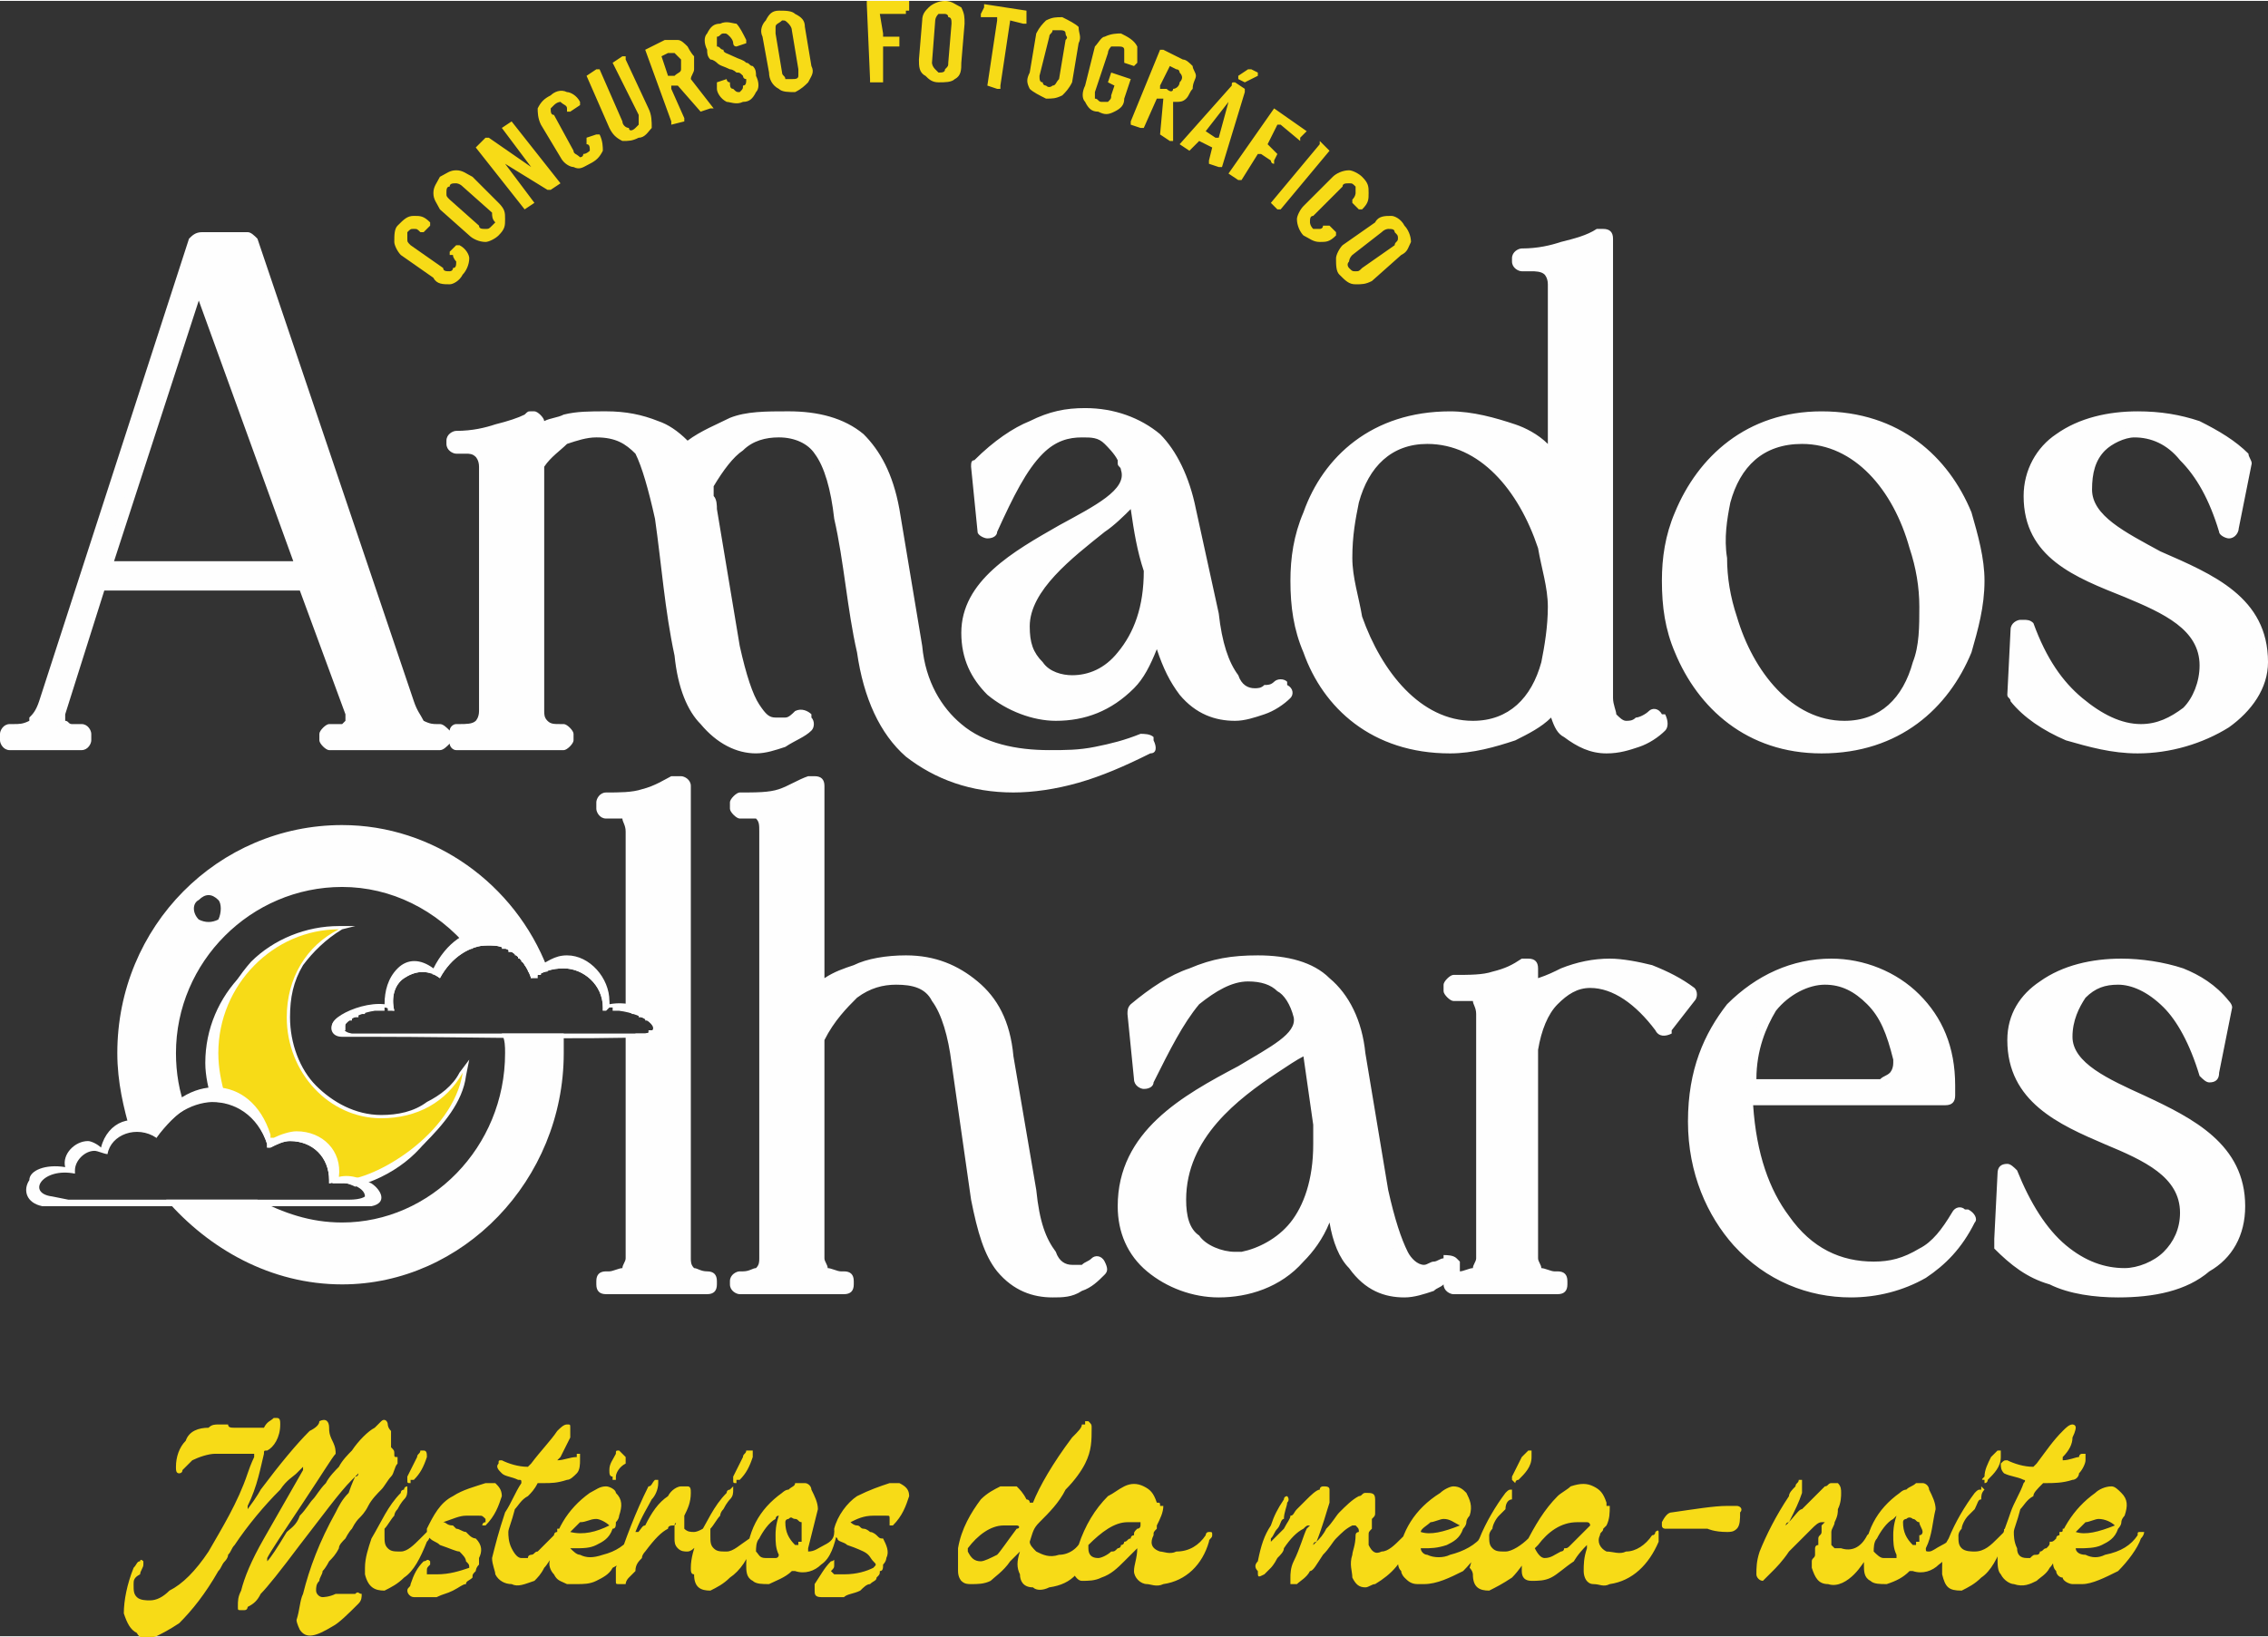 <svg xmlns="http://www.w3.org/2000/svg" xmlns:xlink="http://www.w3.org/1999/xlink" xml:space="preserve" width="313px" height="226px" style="shape-rendering:geometricPrecision; text-rendering:geometricPrecision; image-rendering:optimizeQuality; fill-rule:evenodd; clip-rule:evenodd" viewBox="0 0 6.96 5.02"><rect x="0" y="0" width="6.96" height="5.02" fill="#333333" stroke="none"/> <defs>  <style type="text/css">   <![CDATA[    .fil0 {fill:#FEFEFE}    .fil3 {fill:#F7DB17}    .fil1 {fill:#FEFEFE;fill-rule:nonzero}    .fil2 {fill:#F7DB17;fill-rule:nonzero}   ]]>  </style> </defs> <g id="Camada_x0020_1">    <g id="_2407529830736">   <path class="fil0" d="M1.01 2.87c-0.21,0.01 -0.38,0.18 -0.38,0.39 0,0.04 0.01,0.08 0.02,0.12 0.07,0 0.14,0.04 0.17,0.13 0,0 0,0.01 0,0.01l0.01 0c0.02,-0.01 0.04,-0.02 0.06,-0.02 0.07,0 0.12,0.05 0.12,0.12l0 0.01c0.03,-0.01 0.06,0 0.08,0.01 0.11,-0.03 0.21,-0.1 0.26,-0.21 0,0 0.04,0.03 -0.21,0.03 -0.14,0 -0.3,-0.14 -0.3,-0.31 0,-0.12 0.07,-0.23 0.17,-0.28z"></path>   <path class="fil1" d="M0.14 2.23l0.01 0 0 0 -0.01 0zm0.11 0.07l-0.22 0c-0.02,0 -0.03,-0.02 -0.03,-0.03l0 -0.02c0,-0.01 0.01,-0.03 0.03,-0.03l0.01 0c0.02,0 0.03,0 0.05,-0.01l0 -0.01c0.01,-0.01 0.02,-0.02 0.03,-0.05l0.46 -1.42c0.01,-0.01 0.02,-0.02 0.04,-0.02l0.14 0c0.01,0 0.02,0.01 0.03,0.02l0.48 1.42c0.01,0.03 0.02,0.04 0.03,0.06 0.02,0.01 0.03,0.01 0.04,0.01l0.01 0c0.01,0 0.02,0.01 0.03,0.02 0,-0.01 0.01,-0.02 0.02,-0.02l0.01 0c0.02,0 0.04,0 0.05,-0.01 0,0 0.01,-0.01 0.01,-0.03l0 -0.75c0,-0.02 -0.01,-0.03 -0.01,-0.03 -0.01,-0.01 -0.02,-0.01 -0.03,-0.01l-0.03 0c-0.01,0 -0.03,-0.01 -0.03,-0.03l0 -0.01c0,-0.02 0.02,-0.03 0.03,-0.03 0.05,0 0.09,-0.01 0.12,-0.02 0.04,-0.01 0.07,-0.02 0.09,-0.03 0.01,-0.01 0.01,-0.01 0.02,-0.01l0.01 0c0.01,0 0.03,0.02 0.03,0.03 0.02,-0.01 0.04,-0.01 0.06,-0.02 0.04,-0.01 0.08,-0.01 0.13,-0.01 0.06,0 0.11,0.01 0.16,0.03 0.03,0.01 0.06,0.03 0.09,0.06 0.04,-0.03 0.09,-0.05 0.13,-0.07 0.05,-0.02 0.11,-0.02 0.18,-0.02 0.09,0 0.17,0.02 0.23,0.07 0.05,0.05 0.09,0.12 0.11,0.23l0.07 0.42c0.01,0.11 0.06,0.19 0.12,0.24 0.07,0.06 0.17,0.08 0.27,0.08 0.05,0 0.09,0 0.14,-0.01 0.05,-0.01 0.09,-0.02 0.14,-0.04 0.01,0 0.03,0 0.04,0.01l0 0.01c0.01,0.02 0.01,0.04 -0.01,0.04 -0.08,0.04 -0.15,0.07 -0.22,0.09 -0.07,0.02 -0.14,0.03 -0.2,0.03 -0.13,0 -0.24,-0.04 -0.33,-0.11 -0.08,-0.07 -0.13,-0.18 -0.15,-0.32 -0.03,-0.13 -0.04,-0.28 -0.07,-0.41 -0.01,-0.09 -0.03,-0.16 -0.06,-0.2 -0.02,-0.03 -0.06,-0.05 -0.11,-0.05 -0.04,0 -0.08,0.01 -0.11,0.04 -0.03,0.02 -0.06,0.06 -0.09,0.11 0,0.01 0,0.02 0,0.03 0.01,0.01 0.01,0.03 0.01,0.04l0.07 0.42c0.02,0.09 0.04,0.15 0.06,0.18 0.02,0.03 0.03,0.04 0.05,0.04 0.01,0 0.02,0 0.03,0l0 0c0.01,0 0.02,-0.01 0.03,-0.02 0.02,-0.01 0.04,0 0.05,0.01l0 0.01c0.01,0.01 0.01,0.03 0,0.04 -0.02,0.02 -0.05,0.03 -0.08,0.05l0 0c-0.03,0.01 -0.06,0.02 -0.09,0.02 -0.06,0 -0.12,-0.03 -0.17,-0.09 -0.04,-0.04 -0.07,-0.11 -0.08,-0.21 -0.03,-0.14 -0.04,-0.28 -0.06,-0.42 -0.02,-0.09 -0.04,-0.16 -0.06,-0.2 -0.03,-0.03 -0.06,-0.05 -0.12,-0.05 -0.03,0 -0.06,0.01 -0.09,0.02 -0.02,0.02 -0.05,0.04 -0.07,0.07l0 0.75c0,0.01 0,0.02 0.01,0.03l0 0c0.01,0.01 0.02,0.01 0.04,0.01l0.01 0c0.01,0 0.03,0.02 0.03,0.03l0 0.02c0,0.01 -0.02,0.03 -0.03,0.03l-0.33 0c-0.01,0 -0.02,-0.01 -0.02,-0.02 -0.01,0.01 -0.02,0.02 -0.03,0.02l-0.34 0c-0.01,0 -0.03,-0.02 -0.03,-0.03l0 -0.02c0,-0.01 0.02,-0.03 0.03,-0.03l0.01 0c0.01,0 0.02,0 0.03,0 0,0 0,0 0.01,-0.01l0 0c0,0 0,0 0,-0.01 0,0 0,-0.01 0,-0.01l-0.14 -0.38 -0.6 0 -0.12 0.38c0,0 0,0 0,0.01 0,0 0,0.01 0,0.01 0.01,0 0.01,0.01 0.02,0.01 0.01,0 0.02,0 0.02,0l0.01 0c0.02,0 0.03,0.02 0.03,0.03l0 0.02c0,0.01 -0.01,0.03 -0.03,0.03zm0.72 -0.54c0,0 0,0.01 0.01,0.01l0.14 0.4c0,0.01 0,0.02 0,0.03 0,0.01 0,0.03 -0.01,0.03l0.14 0c-0.02,-0.01 -0.03,-0.03 -0.04,-0.06l-0.48 -1.4 -0.09 0 -0.01 0.03c0.01,0 0.01,0 0.01,0.01l0.33 0.93c0,0.01 0,0.01 0,0.02zm-0.62 -0.04l0.55 0 -0.29 -0.8 -0.26 0.8zm3.53 0.38c0.01,0 0.02,0 0.03,-0.01 0.01,-0.01 0.03,-0.01 0.04,0l0 0.01c0.02,0.01 0.02,0.03 0.01,0.04 -0.02,0.02 -0.05,0.04 -0.08,0.05 -0.03,0.01 -0.06,0.02 -0.09,0.02 -0.06,0 -0.12,-0.02 -0.17,-0.08 -0.03,-0.04 -0.05,-0.08 -0.07,-0.14 -0.02,0.05 -0.04,0.09 -0.07,0.12l0 0c-0.07,0.07 -0.15,0.1 -0.24,0.1 -0.07,0 -0.15,-0.03 -0.21,-0.08 -0.05,-0.05 -0.08,-0.11 -0.08,-0.19 0,-0.16 0.16,-0.25 0.3,-0.33 0.11,-0.06 0.21,-0.11 0.19,-0.17 0,-0.01 -0.01,-0.01 -0.01,-0.02 0,0 0,-0.01 0,-0.01 -0.01,-0.02 -0.03,-0.04 -0.04,-0.05 -0.02,-0.02 -0.04,-0.02 -0.07,-0.02 -0.04,0 -0.08,0.01 -0.12,0.05 -0.05,0.05 -0.09,0.13 -0.14,0.24 0,0.01 -0.01,0.02 -0.03,0.02l0 0c-0.01,0 -0.03,-0.01 -0.03,-0.02l-0.02 -0.2c0,-0.01 0,-0.02 0.01,-0.02 0.06,-0.06 0.12,-0.1 0.17,-0.12 0.06,-0.03 0.11,-0.04 0.17,-0.04 0.09,0 0.17,0.03 0.23,0.08 0.05,0.05 0.09,0.13 0.11,0.23l0.07 0.32c0.01,0.09 0.03,0.15 0.06,0.19 0.01,0.03 0.03,0.04 0.05,0.04 0.01,0 0.02,0 0.03,-0.01zm-0.09 0.05c-0.02,-0.01 -0.03,-0.03 -0.05,-0.05 -0.02,-0.04 -0.05,-0.11 -0.06,-0.21l-0.07 -0.32c-0.02,-0.09 -0.05,-0.15 -0.09,-0.19 -0.02,-0.02 -0.04,-0.03 -0.06,-0.04 0.01,0.02 0.02,0.04 0.03,0.06l0 0c0,0.01 0,0.01 0.01,0.01l0 0.01c0,0.02 0.01,0.04 0,0.05l0.01 0c0,0.01 0.01,0.02 0.01,0.02 0,0.02 0.01,0.03 0.01,0.04l0 0.04 0.04 0.17c0,0 0,0.01 0,0.01l0 0c0,0.03 0,0.05 0,0.07 0.01,0 0.01,0.01 0.02,0.02l0.01 0.06c0.01,0.09 0.03,0.15 0.07,0.19 0.03,0.04 0.07,0.06 0.12,0.06l0 0zm-0.66 -0.77c-0.03,0.01 -0.06,0.04 -0.09,0.06l0.01 0.07c0.03,-0.06 0.05,-0.1 0.08,-0.13zm0.07 0.33c-0.1,0.06 -0.19,0.13 -0.19,0.23 0,0.06 0.03,0.11 0.07,0.15 0.04,0.04 0.1,0.06 0.16,0.06 0.05,0 0.1,-0.01 0.15,-0.04 -0.03,0.01 -0.06,0.02 -0.09,0.02l-0.01 0c-0.05,0 -0.1,-0.02 -0.14,-0.06 -0.03,-0.04 -0.05,-0.09 -0.05,-0.15 0,-0.08 0.04,-0.15 0.1,-0.21zm-0.44 0.28l-0.06 -0.42c-0.02,-0.09 -0.05,-0.16 -0.1,-0.2 -0.02,-0.01 -0.04,-0.03 -0.06,-0.04 0,0.01 0.01,0.02 0.02,0.03 0.03,0.05 0.05,0.12 0.06,0.22 0.02,0.14 0.05,0.28 0.07,0.41 0.02,0.13 0.07,0.22 0.14,0.28 0.07,0.07 0.16,0.1 0.28,0.1 0.03,0 0.06,0 0.09,0 -0.11,-0.01 -0.21,-0.04 -0.29,-0.1 -0.07,-0.07 -0.13,-0.16 -0.14,-0.28l-0.01 0zm-0.56 -0.63c-0.02,0.02 -0.05,0.03 -0.08,0.05 -0.01,0.01 -0.03,0.01 -0.04,0 -0.02,-0.03 -0.05,-0.05 -0.09,-0.07l-0.01 0c0.01,0 0.01,0.01 0.02,0.02 0.03,0.05 0.05,0.12 0.07,0.22 0.02,0.14 0.04,0.28 0.06,0.42 0.01,0.09 0.04,0.15 0.07,0.18 0.03,0.05 0.08,0.07 0.12,0.07l0 0c-0.01,-0.02 -0.03,-0.03 -0.04,-0.05 -0.03,-0.05 -0.05,-0.11 -0.07,-0.21 -0.02,-0.14 -0.05,-0.28 -0.07,-0.42 0,-0.01 0,-0.03 -0.01,-0.04 0,-0.01 0,-0.02 -0.01,-0.03 0,-0.01 0,-0.02 0,-0.03 0.03,-0.04 0.05,-0.08 0.08,-0.11zm-0.57 0.01c-0.01,0 -0.01,0 -0.02,-0.01 0,-0.01 0,-0.01 0,-0.02l0 0c-0.02,0.01 -0.05,0.01 -0.07,0.02 -0.01,0 -0.02,0.01 -0.03,0.01 0.01,0.01 0.02,0.03 0.02,0.06l0 0.75c0,0.02 -0.01,0.04 -0.02,0.05l0.11 0c-0.01,-0.01 -0.01,-0.03 -0.01,-0.05l0 -0.76c0,-0.01 0,-0.02 0,-0.02 0.01,-0.01 0.02,-0.02 0.02,-0.03zm1.76 0.26c-0.1,0.08 -0.23,0.18 -0.23,0.29 0,0.05 0.01,0.08 0.04,0.11 0.02,0.03 0.06,0.04 0.09,0.04l0 0c0.05,0 0.1,-0.02 0.14,-0.07 0.05,-0.06 0.08,-0.14 0.08,-0.25l0 0c-0.02,-0.06 -0.03,-0.12 -0.04,-0.19 -0.02,0.02 -0.05,0.05 -0.08,0.07zm1.63 0.57c0.01,0 0.03,-0.01 0.04,-0.02 0.01,-0.01 0.03,-0.01 0.04,0.01l0.01 0c0.01,0.02 0.01,0.04 0,0.05 -0.02,0.02 -0.05,0.04 -0.08,0.05 -0.03,0.01 -0.06,0.02 -0.1,0.02 -0.05,0 -0.09,-0.02 -0.13,-0.05 -0.02,-0.01 -0.03,-0.03 -0.04,-0.06 -0.03,0.03 -0.07,0.05 -0.11,0.07 -0.06,0.02 -0.13,0.04 -0.2,0.04 -0.24,0 -0.39,-0.14 -0.45,-0.31 -0.03,-0.07 -0.04,-0.14 -0.04,-0.22 0,-0.07 0.01,-0.14 0.04,-0.21 0.06,-0.17 0.21,-0.31 0.45,-0.31 0.07,0 0.14,0.02 0.2,0.04 0.03,0.01 0.07,0.03 0.1,0.06l0 -0.49c0,-0.02 -0.01,-0.03 -0.01,-0.03 -0.01,-0.01 -0.03,-0.01 -0.04,-0.01l-0.03 0c-0.01,0 -0.03,-0.01 -0.03,-0.03l0 -0.01c0,-0.02 0.02,-0.03 0.03,-0.03 0.05,0 0.09,-0.01 0.12,-0.02 0.04,-0.01 0.08,-0.02 0.11,-0.04 0,0 0.01,0 0.01,0l0.01 0c0.02,0 0.03,0.01 0.03,0.03l0 1.41c0,0.02 0.01,0.04 0.01,0.05 0.01,0.01 0.02,0.02 0.03,0.02 0.01,0 0.02,0 0.03,-0.01zm-0.09 0.05c-0.01,-0.01 -0.01,-0.01 -0.02,-0.02 -0.01,-0.02 -0.02,-0.05 -0.02,-0.09l0 -1.36c-0.03,0.01 -0.05,0.02 -0.08,0.02l-0.02 0.01c0.01,0.01 0.02,0.03 0.02,0.06l0 0.56c0,0.01 -0.01,0.03 -0.03,0.03 -0.01,0 -0.02,-0.01 -0.03,-0.01 -0.03,-0.04 -0.08,-0.07 -0.13,-0.1 -0.03,-0.01 -0.06,-0.02 -0.09,-0.02 0.11,0.06 0.2,0.19 0.24,0.33 0.02,0.06 0.04,0.13 0.04,0.2 0,0.06 0,0.13 -0.02,0.19 -0.01,0.02 -0.02,0.04 -0.03,0.07 0.01,-0.01 0.03,-0.01 0.04,0 0.01,0 0.01,0.01 0.01,0.02l0 0.01c0,0.03 0.01,0.05 0.03,0.07 0.02,0.01 0.05,0.02 0.09,0.03zm-0.8 -0.79c-0.03,0.04 -0.06,0.09 -0.08,0.13 -0.02,0.06 -0.03,0.13 -0.03,0.19 0,0.07 0.01,0.13 0.03,0.19 0.06,0.14 0.16,0.25 0.33,0.27 -0.12,-0.06 -0.21,-0.19 -0.25,-0.33 -0.03,-0.07 -0.04,-0.14 -0.04,-0.2 0,-0.07 0,-0.13 0.02,-0.19 0.01,-0.02 0.01,-0.04 0.02,-0.06zm0.05 0.43c0.06,0.17 0.18,0.32 0.34,0.32 0.11,0 0.18,-0.07 0.21,-0.18 0.01,-0.05 0.02,-0.11 0.02,-0.17 0,-0.06 -0.02,-0.12 -0.03,-0.18 -0.06,-0.18 -0.18,-0.32 -0.34,-0.32 -0.11,0 -0.18,0.07 -0.21,0.18 -0.01,0.05 -0.02,0.1 -0.02,0.17 0,0.06 0.02,0.12 0.03,0.18zm1.09 -0.43c-0.03,0.04 -0.05,0.09 -0.07,0.13 -0.02,0.06 -0.04,0.13 -0.04,0.19 0,0.07 0.02,0.13 0.04,0.19 0.05,0.14 0.16,0.25 0.32,0.27 -0.12,-0.06 -0.21,-0.19 -0.25,-0.33 -0.02,-0.07 -0.03,-0.14 -0.04,-0.2 0,-0.07 0.01,-0.13 0.02,-0.19 0.01,-0.02 0.02,-0.04 0.02,-0.06zm-0.13 0.11c0.07,-0.17 0.22,-0.31 0.45,-0.31 0.24,0 0.39,0.14 0.46,0.31 0.02,0.07 0.04,0.14 0.04,0.21 0,0.08 -0.02,0.15 -0.04,0.22 -0.07,0.17 -0.22,0.31 -0.46,0.31 -0.23,0 -0.38,-0.14 -0.45,-0.31 -0.03,-0.07 -0.04,-0.14 -0.04,-0.22 0,-0.07 0.01,-0.14 0.04,-0.21zm0.77 0.54c0.03,-0.04 0.06,-0.09 0.08,-0.14 0.02,-0.06 0.03,-0.12 0.03,-0.19 0,-0.06 -0.01,-0.13 -0.03,-0.19 -0.05,-0.13 -0.16,-0.24 -0.32,-0.26 0.12,0.06 0.2,0.19 0.25,0.33 0.02,0.06 0.03,0.13 0.03,0.2 0.01,0.06 0,0.13 -0.02,0.19 0,0.02 -0.01,0.04 -0.02,0.06zm-0.58 -0.22c0.05,0.17 0.17,0.32 0.33,0.32 0.11,0 0.18,-0.07 0.21,-0.18 0.02,-0.05 0.02,-0.11 0.02,-0.17 0,-0.06 -0.01,-0.12 -0.03,-0.18 -0.05,-0.18 -0.17,-0.32 -0.33,-0.32 -0.12,0 -0.19,0.07 -0.22,0.18 -0.01,0.05 -0.02,0.11 -0.01,0.17 0,0.06 0.01,0.12 0.03,0.18zm1.02 -0.39c0,-0.06 0.02,-0.11 0.06,-0.15 -0.03,0.01 -0.05,0.02 -0.06,0.03 -0.05,0.03 -0.08,0.08 -0.08,0.14 0,0.15 0.14,0.2 0.27,0.26 0.14,0.06 0.27,0.11 0.27,0.26 0,0.07 -0.03,0.13 -0.07,0.17l0 0c0.02,-0.01 0.04,-0.02 0.06,-0.03 0.06,-0.04 0.09,-0.09 0.09,-0.15 0,-0.16 -0.15,-0.23 -0.28,-0.29 -0.13,-0.06 -0.26,-0.12 -0.26,-0.24zm0.11 -0.12c-0.03,0.03 -0.04,0.07 -0.04,0.12 0,0.08 0.1,0.13 0.21,0.19 0.16,0.07 0.33,0.14 0.33,0.34 0,0.08 -0.05,0.15 -0.12,0.2 -0.08,0.05 -0.18,0.08 -0.28,0.08 -0.08,0 -0.15,-0.02 -0.22,-0.04 -0.07,-0.03 -0.13,-0.07 -0.17,-0.12 0,-0.01 -0.01,-0.01 -0.01,-0.02l0.01 -0.2c0,-0.02 0.02,-0.03 0.03,-0.03l0.01 0c0.01,0 0.02,0 0.03,0.01 0.04,0.11 0.09,0.18 0.15,0.23 0.06,0.05 0.12,0.08 0.18,0.08 0.05,0 0.09,-0.02 0.13,-0.05 0.03,-0.03 0.05,-0.08 0.05,-0.13 0,-0.11 -0.11,-0.16 -0.23,-0.21 -0.15,-0.06 -0.31,-0.12 -0.31,-0.31 0,-0.08 0.04,-0.15 0.1,-0.19 0.07,-0.05 0.16,-0.07 0.25,-0.07 0.07,0 0.13,0.01 0.19,0.03 0.06,0.03 0.11,0.06 0.15,0.1 0,0.01 0.01,0.02 0.01,0.03l-0.04 0.2c0,0.01 -0.01,0.03 -0.03,0.03l0 0c-0.01,0 -0.03,-0.01 -0.03,-0.02 -0.03,-0.1 -0.07,-0.17 -0.12,-0.22 -0.04,-0.05 -0.09,-0.07 -0.14,-0.07 -0.03,0 -0.07,0.02 -0.09,0.04zm0.25 -0.04c0.01,0.01 0.02,0.02 0.03,0.03 0.03,0.04 0.06,0.08 0.09,0.14l0.01 -0.09c-0.03,-0.03 -0.07,-0.05 -0.11,-0.07l-0.02 -0.01zm-0.31 0.88c-0.02,-0.01 -0.04,-0.02 -0.05,-0.04 -0.04,-0.03 -0.08,-0.08 -0.12,-0.14l0 0.08c0.03,0.04 0.08,0.07 0.13,0.09 0.01,0 0.02,0.01 0.04,0.01z"></path>   <path class="fil1" d="M0.03 2.27l0.22 0 0 -0.02 -0.01 0c-0.04,0 -0.09,-0.02 -0.07,-0.07l0.13 -0.4 0.65 0 0.14 0.4c0.01,0.05 -0.03,0.07 -0.07,0.07l-0.01 0 0 0.02 0.34 0 0 -0.02 -0.01 0c-0.04,0 -0.08,-0.03 -0.1,-0.09l-0.48 -1.42 -0.14 0 -0.47 1.42c-0.02,0.07 -0.07,0.09 -0.11,0.09l-0.01 0 0 0.02zm0.91 -0.52l-0.63 0 0.3 -0.93 0.33 0.93zm2.99 0.36c-0.03,0.02 -0.06,0.03 -0.08,0.03 -0.06,0 -0.11,-0.06 -0.14,-0.25l-0.07 -0.33c-0.03,-0.2 -0.15,-0.28 -0.31,-0.28 -0.11,0 -0.19,0.05 -0.32,0.15l0.02 0.19 0 0c0.09,-0.24 0.2,-0.31 0.29,-0.31 0.07,0 0.11,0.03 0.14,0.1l0 0c0,0 0,0 0,0.01 0.01,0 0.01,0 0.01,0.01 0.06,0.18 -0.49,0.25 -0.49,0.51 0,0.14 0.13,0.24 0.26,0.24 0.14,0 0.29,-0.1 0.32,-0.33l0.01 0.05c0.03,0.22 0.13,0.28 0.22,0.28 0.06,0 0.11,-0.03 0.14,-0.06l0 -0.01zm-1.13 -0.13l-0.07 -0.42c-0.03,-0.19 -0.15,-0.27 -0.31,-0.27 -0.13,0 -0.21,0.03 -0.31,0.1 -0.06,-0.07 -0.14,-0.1 -0.25,-0.1 -0.09,0 -0.16,0.01 -0.22,0.05l0 -0.05 -0.01 0c-0.06,0.03 -0.13,0.06 -0.23,0.06l0 0.01 0.03 0c0.04,0 0.07,0.02 0.07,0.07l0 0.75c0,0.06 -0.05,0.07 -0.09,0.07l-0.01 0 0 0.02 0.33 0 0 -0.02 -0.01 0c-0.04,0 -0.08,-0.01 -0.08,-0.07l0 -0.76c0.05,-0.07 0.12,-0.11 0.19,-0.11 0.13,0 0.18,0.09 0.21,0.27l0.06 0.42c0.03,0.21 0.13,0.28 0.22,0.28 0.06,0 0.11,-0.03 0.15,-0.06l-0.01 -0.01c-0.03,0.02 -0.05,0.02 -0.08,0.02 -0.05,0 -0.1,-0.06 -0.14,-0.25l-0.07 -0.41c0,-0.03 -0.01,-0.06 -0.02,-0.08 0.07,-0.12 0.14,-0.18 0.24,-0.18 0.13,0 0.17,0.08 0.2,0.27l0.07 0.42c0.04,0.26 0.21,0.4 0.45,0.4 0.12,0 0.26,-0.03 0.41,-0.11l-0.01 -0.01c-0.1,0.04 -0.2,0.06 -0.29,0.06 -0.21,0 -0.39,-0.11 -0.42,-0.36zm0.33 -0.06c0,-0.18 0.29,-0.33 0.36,-0.42 0.01,0.03 0.01,0.05 0.01,0.08l0.04 0.17c0,0.24 -0.13,0.35 -0.25,0.35 -0.09,0 -0.16,-0.07 -0.16,-0.18zm1.95 0.28c-0.03,0.03 -0.06,0.04 -0.09,0.04 -0.04,0 -0.07,-0.03 -0.07,-0.1l0 -1.41 -0.01 0c-0.05,0.03 -0.14,0.06 -0.24,0.06l0 0.01 0.03 0c0.04,0 0.08,0.01 0.08,0.07l0 0.56c-0.08,-0.09 -0.19,-0.14 -0.33,-0.14 -0.62,0 -0.61,0.99 0,0.99 0.14,0 0.25,-0.06 0.33,-0.14l0 0.01c0,0.08 0.07,0.13 0.15,0.13 0.06,0 0.12,-0.02 0.16,-0.06l-0.01 -0.02zm-0.56 0.04c-0.43,0 -0.57,-0.91 -0.14,-0.91 0.43,0 0.57,0.91 0.14,0.91zm1.07 -0.95c-0.61,0 -0.61,0.99 0,0.99 0.62,0 0.62,-0.99 0,-0.99zm0.07 0.95c-0.43,0 -0.56,-0.91 -0.13,-0.91 0.43,0 0.56,0.91 0.13,0.91zm0.72 -0.74c0,-0.11 0.08,-0.19 0.17,-0.19 0.1,0 0.22,0.08 0.29,0.31l0 0 0.04 -0.21c-0.08,-0.08 -0.2,-0.12 -0.32,-0.12 -0.16,0 -0.32,0.08 -0.32,0.23 0,0.32 0.54,0.25 0.54,0.52 0,0.12 -0.09,0.21 -0.21,0.21 -0.12,0 -0.26,-0.09 -0.36,-0.32l-0.01 0 -0.01 0.2c0.09,0.1 0.23,0.15 0.37,0.15 0.18,0 0.36,-0.1 0.36,-0.25 0,-0.32 -0.54,-0.3 -0.54,-0.53z"></path>   <path class="fil2" d="M1.08 4.54c-0.04,0.04 -0.09,0.11 -0.16,0.2 -0.06,0.08 -0.1,0.13 -0.12,0.15 -0.01,0.02 -0.02,0.03 -0.04,0.04 0,0 0,0.01 -0.01,0.01 0,0 -0.01,0 -0.01,0 -0.01,0 -0.01,0 -0.01,-0.01 0,-0.02 0,-0.03 0.01,-0.05 0.01,-0.04 0.03,-0.09 0.07,-0.16 0,0 0.04,-0.07 0.12,-0.21 0,0 0,0 0,-0.01 0,0 -0.01,0.01 -0.02,0.02 -0.01,0.01 -0.03,0.02 -0.05,0.05 -0.05,0.05 -0.1,0.11 -0.14,0.17 -0.01,0.01 -0.01,0.02 -0.02,0.03 0,0.01 -0.01,0.02 -0.01,0.02 -0.01,0.01 -0.01,0.02 -0.02,0.03 -0.04,0.07 -0.08,0.12 -0.12,0.16 -0.03,0.02 -0.05,0.03 -0.07,0.04 -0.03,0.01 -0.05,0.01 -0.06,-0.01 -0.02,-0.01 -0.03,-0.03 -0.04,-0.06 0,-0.04 0.01,-0.09 0.03,-0.14 0.01,-0.01 0.01,-0.02 0.02,-0.02 0,0 0,-0.01 0.01,0 0,0 0,0 0,0.01 0,0.01 -0.01,0.02 -0.01,0.03 -0.02,0.01 -0.02,0.02 -0.02,0.03 0,0.02 0,0.03 0.01,0.04 0.01,0.01 0.03,0.01 0.04,0.01 0.02,0 0.04,-0.01 0.06,-0.03 0.04,-0.02 0.08,-0.06 0.12,-0.12 0.04,-0.07 0.09,-0.15 0.12,-0.24 0.01,-0.03 0.02,-0.05 0.02,-0.05 0,-0.01 0,-0.01 0,-0.01 0,0 0,0 -0.01,0 -0.01,0 -0.02,0 -0.05,0 -0.03,0 -0.05,0 -0.06,0 -0.02,0 -0.05,0.01 -0.07,0.02 -0.01,0.01 -0.02,0.02 -0.03,0.03 0,0.01 -0.01,0.01 -0.01,0.01 -0.01,0 -0.01,-0.01 -0.01,-0.02 0,-0.03 0.01,-0.06 0.03,-0.08 0.01,-0.03 0.04,-0.04 0.07,-0.04 0.01,-0.01 0.02,-0.01 0.03,-0.01 0.01,0 0.02,0 0.03,0 0,0.01 0.01,0.01 0.02,0.01 0.02,0 0.03,0 0.03,0 0.02,0 0.04,0 0.05,0 0.01,0 0.01,0 0.01,0 0.01,-0.02 0.02,-0.02 0.03,-0.03 0,0 0.01,0 0.01,0 0.01,0 0.01,0.01 0.01,0.02 0,0.04 -0.02,0.07 -0.04,0.08 -0.01,0 -0.01,0 -0.01,0.01 -0.01,0.04 -0.02,0.1 -0.05,0.16 0,0.01 0,0.01 0,0.01 0.03,-0.04 0.04,-0.06 0.04,-0.06 0.06,-0.08 0.11,-0.14 0.15,-0.18 0.02,-0.01 0.03,-0.02 0.03,-0.03 0.02,-0.01 0.03,0 0.03,0.02 0,0.01 0,0.02 0.01,0.04 0.01,0.02 0.01,0.03 0.01,0.04 -0.01,0.01 -0.04,0.06 -0.1,0.15 -0.06,0.09 -0.1,0.15 -0.11,0.17 0,0.01 0,0.01 0,0.01 0.01,-0.01 0.03,-0.04 0.06,-0.09 0.01,-0.01 0.03,-0.02 0.04,-0.05 0.02,-0.02 0.03,-0.04 0.04,-0.05 0.01,-0.01 0.02,-0.03 0.04,-0.05 0.01,-0.02 0.03,-0.04 0.04,-0.05 0.01,-0.02 0.03,-0.04 0.04,-0.05 0.02,-0.03 0.05,-0.06 0.07,-0.07 0.01,-0.01 0.02,-0.02 0.02,-0.02 0.01,-0.01 0.02,0 0.02,0.01 0,0 0,0.01 0.01,0.02 0,0 0,0.01 0,0.02 0,0.01 0,0.02 0,0.03 0.01,0.01 0.01,0.01 0.01,0.02 0,0.01 0,0.01 0.01,0.01 0,0.01 0,0.01 0,0.02 -0.01,0.01 -0.01,0.03 -0.02,0.04 -0.01,0.01 -0.02,0.03 -0.03,0.04 -0.01,0.01 -0.03,0.03 -0.04,0.05 -0.01,0.02 -0.02,0.03 -0.03,0.04 0,0 -0.01,0.01 -0.02,0.03 -0.01,0.01 -0.02,0.03 -0.02,0.03 -0.01,0.01 -0.02,0.02 -0.02,0.03 -0.01,0.02 -0.02,0.03 -0.03,0.04 0,0 -0.01,0.02 -0.02,0.03 0,0.01 -0.01,0.02 -0.01,0.03 -0.01,0.01 -0.01,0.02 -0.01,0.03 0,0.01 0.01,0.02 0.02,0.02 0,0 0.02,0 0.04,-0.01 0.02,0 0.04,0 0.06,0 0.01,-0.01 0.01,0 0.02,0 0,0.01 0,0.02 -0.01,0.03 -0.03,0.03 -0.06,0.06 -0.08,0.07 -0.05,0.03 -0.08,0.04 -0.1,0.01 0,0 -0.01,-0.02 -0.01,-0.03 0.01,-0.03 0.01,-0.06 0.02,-0.08 0.02,-0.08 0.05,-0.16 0.1,-0.25 0.01,-0.02 0.02,-0.04 0.04,-0.06 0.01,-0.03 0.02,-0.05 0.02,-0.05 0.01,0 0.01,-0.01 0.01,-0.01 -0.02,0.02 -0.02,0.02 -0.02,0.02zm0.23 0.16c0,-0.01 0.01,-0.01 0.01,-0.01 0,0.01 0,0.01 0,0.01 0,0.01 0,0.02 -0.01,0.03 -0.02,0.05 -0.04,0.09 -0.07,0.11 -0.02,0.02 -0.04,0.03 -0.06,0.04 -0.03,0 -0.05,-0.01 -0.06,-0.05 0,0 0,-0.01 0,-0.02 0,-0.03 0.01,-0.06 0.02,-0.09 0.03,-0.05 0.05,-0.1 0.09,-0.14 0,-0.01 0.01,-0.01 0.01,-0.01 0,-0.01 0.01,-0.01 0.01,-0.01 0,0.01 0,0.01 0,0.01 0,0.01 0,0.02 -0.01,0.03 0,0 -0.01,0.01 -0.02,0.03 -0.01,0.01 -0.01,0.02 -0.01,0.02 -0.01,0.01 -0.02,0.03 -0.03,0.04 0,0.01 0,0.02 0,0.02 0,0.02 0,0.03 0.01,0.04 0.01,0.01 0.02,0.01 0.04,0.01 0.02,0 0.04,-0.02 0.06,-0.04 0.01,-0.01 0.02,-0.02 0.02,-0.02zm-0.06 -0.16c0,0 0,0 0,-0.01 0.01,-0.02 0.02,-0.04 0.03,-0.06 0,-0.01 0.01,-0.01 0.01,-0.02 0.01,0 0.01,0 0.01,0 0.01,0 0.01,0.01 0.01,0.02 -0.01,0.03 -0.02,0.05 -0.04,0.07 0,0 0,0 0,0 0,0 0,0 -0.01,0 0,0 0,0.01 0,0.01 0,0 0,0 0,0 -0.01,0 -0.01,0 -0.01,-0.01zm0.27 0.01c0.01,0.01 0.02,0.02 0.02,0.04 -0.01,0.03 -0.02,0.06 -0.05,0.09 0,0 0,0 -0.01,0 0,0 0,-0.01 0.01,-0.01 0,-0.01 0,-0.01 0,-0.01 -0.01,-0.01 -0.01,-0.01 -0.02,-0.01 -0.01,0 -0.02,0 -0.04,0 -0.02,0 -0.04,0.01 -0.07,0.02 0.01,0 0.01,0.01 0.03,0.01 0,0 0.01,0.01 0.01,0.01 0.01,0 0.02,0.01 0.03,0.01 0,0 0.01,0.01 0.01,0.01 0.01,0.01 0.02,0.01 0.02,0.01 0.02,0.02 0.02,0.04 0.01,0.06 0,0 0,0.01 0,0.02 -0.01,0.01 -0.01,0.02 -0.01,0.02 -0.01,0.01 -0.01,0.01 -0.01,0.02 -0.01,0.01 -0.02,0.01 -0.02,0.02 -0.01,0 -0.02,0.01 -0.04,0.02 -0.02,0.01 -0.03,0.01 -0.05,0.02 -0.01,0 -0.02,0 -0.05,0 -0.01,0 -0.01,0 -0.02,0 -0.01,0 -0.02,-0.01 -0.02,-0.02 0,-0.01 0.01,-0.01 0.01,-0.02 0.01,-0.03 0.02,-0.05 0.04,-0.07 0.01,0 0.01,-0.01 0.02,0 0,0 0,0 0,0.01 -0.01,0.01 -0.01,0.01 -0.01,0.02 0,0 0,0 0,0.01 0.01,0 0.02,0 0.03,0 0.04,0 0.07,-0.01 0.1,-0.02 0,-0.01 0,-0.01 -0.01,-0.02 0,-0.01 -0.01,-0.02 -0.02,-0.03 -0.01,0 -0.03,-0.01 -0.06,-0.02 -0.01,-0.01 -0.02,-0.01 -0.03,-0.02 -0.01,-0.01 -0.01,-0.02 -0.01,-0.03 0.02,-0.04 0.04,-0.08 0.08,-0.1 0.03,-0.02 0.07,-0.03 0.1,-0.04 0.01,0 0.02,0 0.03,0zm0.26 -0.09c0,0 0,0.01 0,0.02 0,0.01 0,0.03 -0.01,0.04 -0.01,0.01 -0.02,0.02 -0.03,0.02 -0.03,0.01 -0.05,0.01 -0.07,0.01 -0.01,0 -0.01,0 -0.02,0 -0.01,0.02 -0.02,0.03 -0.03,0.04 -0.02,0.01 -0.03,0.03 -0.04,0.04 -0.01,0.04 -0.02,0.06 -0.02,0.07 0,0.01 0,0.03 0.01,0.05 0.01,0.02 0.02,0.03 0.03,0.03 0.01,0 0.01,0 0.02,0 0,-0.01 0.01,-0.01 0.01,-0.01 0.01,0 0.01,-0.01 0.02,-0.01 0,0 0.01,-0.01 0.01,-0.01 0.01,-0.01 0.01,-0.01 0.02,-0.02 0,0 0,0 0.01,-0.01 0.01,-0.01 0.01,-0.01 0.01,-0.01 0,0 0,-0.01 0.01,-0.01 0,0 0,0 0,-0.01 0,0 0.01,0 0.01,0 0,0 0,0 0,0 0.01,0 0.01,0 0.01,0.01 0,0 -0.01,0.01 -0.01,0.02 -0.01,0.02 -0.02,0.04 -0.02,0.05 -0.01,0.01 -0.02,0.03 -0.03,0.04 -0.01,0.02 -0.02,0.03 -0.03,0.04 -0.03,0.01 -0.05,0.02 -0.07,0.01 -0.02,0 -0.04,-0.01 -0.05,-0.03 0,-0.01 -0.01,-0.03 -0.01,-0.05 0.01,-0.04 0.02,-0.08 0.04,-0.14 0.02,-0.03 0.03,-0.06 0.05,-0.09 0,-0.01 0,-0.01 -0.01,-0.01 -0.02,-0.01 -0.04,-0.01 -0.05,-0.02 -0.01,-0.01 -0.02,-0.02 -0.01,-0.03 0,-0.01 0,-0.01 0.01,-0.01 0.02,0.01 0.05,0.02 0.08,0.02 0,0 0.01,-0.01 0.01,-0.01 0.03,-0.04 0.06,-0.07 0.08,-0.1 0.01,-0.01 0.02,-0.02 0.03,-0.02 0.01,0 0.01,0 0.01,0.01 0,0 0,0.01 0,0.03 -0.01,0.02 -0.02,0.04 -0.03,0.06 0,0 -0.01,0.01 -0.01,0.01 0.02,0 0.04,-0.01 0.06,-0.01 0,0 0,-0.01 0,-0.01 0,0 0.01,0 0.01,0 0,0 0,0 0,0zm0.1 0.08c0,0 0,-0.01 0,-0.01 -0.01,0 -0.01,-0.01 -0.01,-0.02 0,0 0,0 0,0 0,-0.02 0.01,-0.03 0.02,-0.05 0,-0.01 0,-0.01 0.01,-0.01 0.01,0.01 0.01,0.01 0.02,0.02 0,0.01 0,0.01 0,0.02 -0.02,0.01 -0.03,0.03 -0.03,0.04 0,0.01 0,0.01 0,0.01 0,0 0,0 -0.01,0zm0.08 0.16c0,0 0,0.01 0,0.02 -0.01,0.01 -0.02,0.03 -0.03,0.05 -0.02,0.02 -0.03,0.03 -0.05,0.04 -0.01,0.02 -0.03,0.03 -0.05,0.04 -0.02,0.01 -0.04,0.01 -0.06,0.01 -0.01,0 -0.02,0 -0.03,0 -0.02,-0.01 -0.03,-0.01 -0.04,-0.03 -0.01,-0.01 -0.02,-0.03 -0.01,-0.05 0.01,-0.08 0.05,-0.15 0.12,-0.2 0.02,-0.01 0.03,-0.02 0.05,-0.02 0.01,0 0.03,0.01 0.03,0.02 0.02,0.02 0.02,0.04 0.01,0.07 0,0 0,0.01 -0.01,0.02 0,0.01 0,0.02 -0.01,0.02 -0.01,0.03 -0.03,0.04 -0.05,0.05 -0.02,0.01 -0.04,0.01 -0.07,0.01 0,0 -0.01,0 -0.01,0 0.01,0.01 0.02,0.02 0.03,0.02 0.02,0.01 0.04,0.01 0.07,0 0.04,-0.01 0.07,-0.03 0.09,-0.06 0,0 0,0 0.01,0 0,-0.01 0,-0.01 0,-0.01 0,0 0,0 0,0 0,0 0,0 0,0 0.01,0 0.01,0 0.01,0zm-0.09 -0.02c-0.01,-0.01 -0.03,-0.02 -0.04,-0.02 -0.02,0 -0.03,0.01 -0.05,0.01 -0.01,0.01 -0.02,0.02 -0.03,0.03 0.04,0.01 0.08,0 0.12,-0.02zm0.3 0c0.01,0 0.01,0 0.01,0 0,0 0,0.01 0,0.01 0,0.01 0,0.02 -0.01,0.02 -0.01,0.02 -0.02,0.03 -0.03,0.03 -0.01,0.01 -0.02,0.02 -0.03,0.02 -0.01,0 -0.02,0 -0.03,-0.01 -0.01,-0.01 -0.01,-0.02 -0.01,-0.03 0,-0.02 0,-0.03 0,-0.04 0.01,-0.01 0,-0.01 0,0 -0.01,0 -0.02,0 -0.02,0.01 -0.02,0.01 -0.04,0.03 -0.07,0.07 0,0 -0.01,0.01 -0.01,0.02 -0.01,0.01 -0.02,0.02 -0.02,0.04 -0.01,0.01 -0.02,0.02 -0.02,0.02 -0.01,0.01 -0.01,0.02 -0.01,0.02 -0.01,0 -0.01,0 -0.02,0 -0.01,0 -0.01,0 -0.01,-0.01 0,-0.01 0,-0.02 0,-0.04 0.03,-0.09 0.06,-0.17 0.1,-0.25 0.01,0 0.01,-0.01 0.02,-0.02 0,0 0,0 0.01,0 0,0 0,0.01 0,0.01 0,0.02 -0.01,0.04 -0.02,0.05 -0.01,0.02 -0.03,0.05 -0.05,0.1 0,0 0,0.01 0,0.01 0.02,-0.02 0.02,-0.03 0.03,-0.03 0.02,-0.04 0.04,-0.07 0.07,-0.09 0.01,-0.02 0.03,-0.03 0.04,-0.03 0.01,0 0.02,0 0.02,0 0.01,0 0.01,0.01 0.01,0.02 0,0.03 -0.01,0.05 -0.02,0.07 0,0.02 0,0.03 0,0.04 0.01,0.01 0.02,0.01 0.03,0.01 0.01,0 0.03,-0.01 0.04,-0.02zm0.14 0.02c0.01,-0.01 0.01,-0.01 0.01,-0.01 0,0.01 0,0.01 0,0.01 0,0.01 0,0.02 -0.01,0.03 -0.01,0.05 -0.04,0.09 -0.07,0.11 -0.02,0.02 -0.04,0.03 -0.06,0.04 -0.03,0 -0.05,-0.01 -0.05,-0.05 -0.01,0 -0.01,-0.01 -0.01,-0.02 0,-0.03 0.01,-0.06 0.02,-0.09 0.03,-0.05 0.05,-0.1 0.09,-0.14 0,-0.01 0.01,-0.01 0.01,-0.01 0.01,-0.01 0.01,-0.01 0.01,-0.01 0,0.01 0,0.01 0,0.01 0,0.01 0,0.02 -0.01,0.03 0,0 -0.01,0.01 -0.02,0.03 -0.01,0.01 -0.01,0.02 -0.01,0.02 -0.01,0.01 -0.02,0.03 -0.03,0.04 0,0.01 0,0.02 0,0.02 0,0.02 0,0.03 0.01,0.04 0.01,0.01 0.02,0.01 0.04,0.01 0.02,0 0.04,-0.02 0.07,-0.04 0.01,-0.01 0.01,-0.02 0.01,-0.02zm-0.06 -0.16c0,0 0,0 0,-0.01 0.01,-0.02 0.02,-0.04 0.03,-0.06 0,-0.01 0.01,-0.01 0.01,-0.02 0.01,0 0.01,0 0.02,0 0,0 0,0.01 0,0.02 -0.01,0.03 -0.02,0.05 -0.04,0.07 0,0 0,0 0,0 0,0 0,0 -0.01,0 0,0 0,0.01 0,0.01 0,0 0,0 0,0 -0.01,0 -0.01,0 -0.01,-0.01zm0.32 0.16c0,0 0,0 0,0 -0.01,0.04 -0.02,0.08 -0.05,0.1 -0.02,0.02 -0.05,0.03 -0.08,0.02 0,0 -0.01,0 -0.01,0 -0.02,0.02 -0.05,0.03 -0.07,0.04 -0.02,0 -0.04,0 -0.05,-0.01 -0.02,-0.01 -0.02,-0.03 -0.02,-0.05 0,-0.1 0.04,-0.17 0.11,-0.22 0,0 0.01,-0.01 0.02,-0.01 0.01,-0.01 0.02,-0.01 0.02,-0.02 0.01,0 0.02,0 0.03,0 0.01,0 0.02,0.01 0.02,0.02 0.01,0.02 0.02,0.04 0.02,0.06 -0.01,0.04 -0.02,0.08 -0.03,0.12 0,0 0,0 0,0 0,0.01 0,0.01 0,0.01 0.02,0 0.03,-0.01 0.05,-0.02 0.02,-0.01 0.03,-0.02 0.03,-0.04 0,0 0,0 0,0 0,0 0.01,0 0.01,0 0,-0.01 0,-0.01 0,0zm-0.19 0.08c0.01,0 0.01,-0.01 0.01,-0.01 -0.01,-0.02 -0.01,-0.04 -0.01,-0.06 0,-0.01 0,-0.03 0.01,-0.06 -0.01,0 -0.01,0.01 -0.01,0.01 -0.02,0.01 -0.04,0.04 -0.05,0.06 -0.01,0.01 -0.01,0.03 -0.01,0.04 0.01,0.01 0.01,0.02 0.03,0.02 0.01,0 0.02,0 0.03,0zm0.07 -0.04c0,0 0,0 0,-0.01 0,0 0,0 0.01,0 0,0 0,0 0,-0.01 0,0 0,0 0,0 0,-0.01 0,-0.01 0,-0.01 0,0 0,-0.01 0,-0.01 0,-0.01 0,-0.02 0,-0.03 -0.01,0 -0.01,-0.01 -0.02,-0.01 -0.01,0 -0.01,-0.01 -0.02,0 0,0 -0.01,0 -0.01,0.01 0,0.03 0.01,0.05 0.03,0.07 0,0 0.01,0 0.01,0zm0.31 -0.19c0.02,0.01 0.03,0.02 0.03,0.04 -0.01,0.03 -0.02,0.06 -0.05,0.09 0,0 -0.01,0 -0.01,0 0,0 0,-0.01 0,-0.01 0,-0.01 0,-0.01 0,-0.01 0,-0.01 0,-0.01 -0.01,-0.01 -0.01,0 -0.03,0 -0.04,0 -0.03,0 -0.05,0.01 -0.07,0.02 0,0 0.01,0.01 0.02,0.01 0.01,0 0.01,0.01 0.02,0.01 0.01,0 0.02,0.01 0.02,0.01 0.01,0 0.02,0.01 0.02,0.01 0.01,0.01 0.01,0.01 0.02,0.01 0.01,0.02 0.02,0.04 0.01,0.06 0,0 0,0.01 -0.01,0.02 0,0.01 0,0.02 -0.01,0.02 0,0.01 0,0.01 -0.01,0.02 0,0.01 -0.01,0.01 -0.02,0.02 -0.01,0 -0.02,0.01 -0.03,0.02 -0.02,0.01 -0.04,0.01 -0.05,0.02 -0.01,0 -0.03,0 -0.05,0 -0.01,0 -0.02,0 -0.02,0 -0.02,0 -0.02,-0.01 -0.02,-0.02 0,-0.01 0,-0.01 0,-0.02 0.02,-0.03 0.03,-0.05 0.05,-0.07 0.01,0 0.01,-0.01 0.01,0 0,0 0,0 0,0.01 0,0.01 0,0.01 -0.01,0.02 0,0 0,0 0.01,0.01 0.01,0 0.02,0 0.03,0 0.04,0 0.07,-0.01 0.09,-0.02 0.01,-0.01 0.01,-0.01 0,-0.02 -0.01,-0.01 -0.01,-0.02 -0.03,-0.03 0,0 -0.02,-0.01 -0.05,-0.02 -0.01,-0.01 -0.03,-0.01 -0.03,-0.02 -0.01,-0.01 -0.01,-0.02 -0.01,-0.03 0.01,-0.04 0.04,-0.08 0.07,-0.1 0.04,-0.02 0.07,-0.03 0.1,-0.04 0.01,0 0.03,0 0.03,0zm0.58 0.15c0,0.01 0,0.01 0,0.02 0,0 0,0.01 0,0.01 -0.01,0.09 -0.05,0.13 -0.12,0.14 -0.02,0.01 -0.04,0.01 -0.05,0 -0.03,0 -0.04,-0.02 -0.04,-0.04 -0.01,-0.02 -0.01,-0.04 0,-0.07 0,0 0,0 0,0 -0.02,0.02 -0.03,0.03 -0.03,0.03 -0.02,0.03 -0.05,0.05 -0.06,0.06 -0.02,0.01 -0.04,0.01 -0.06,0.01 -0.01,0 -0.02,0 -0.03,-0.01 0,0 -0.01,-0.01 -0.01,-0.03 0,-0.02 0,-0.04 0,-0.07 0.01,-0.06 0.04,-0.11 0.07,-0.15 0.02,-0.02 0.04,-0.03 0.06,-0.04 0.02,0 0.03,0 0.05,0 0.01,0.01 0.02,0.02 0.03,0.04 0,0 0.01,0 0.01,0.01 0,0 0.01,0 0.01,0 0.02,-0.05 0.06,-0.12 0.12,-0.2 0.02,-0.02 0.03,-0.03 0.03,-0.04 0,0 0,0 0.01,0 0,0 0,0 0,0 0,0 0,-0.01 0,-0.01 0,0 0,0 0,0 0,0 0.01,0 0.01,0 0,0 0,0 0,0 0.01,0.01 0.01,0.01 0.01,0.02 0,0.04 0,0.07 -0.02,0.11 -0.01,0.02 -0.03,0.05 -0.06,0.08 -0.02,0.04 -0.05,0.07 -0.08,0.1 -0.02,0.02 -0.02,0.03 -0.03,0.06 0,0.01 0.01,0.02 0.02,0.03 0.02,0.01 0.04,0.02 0.07,0.01 0.03,0 0.06,-0.02 0.07,-0.05 0.01,-0.01 0.01,-0.01 0.01,-0.01 0,0 0.01,-0.01 0.01,-0.01zm-0.22 -0.01c0.01,0 0.01,-0.01 0,-0.01 -0.01,0 -0.02,0 -0.04,0 -0.04,0 -0.08,0.03 -0.11,0.07 0,0.01 0,0.01 0,0.01 0.01,0.02 0.02,0.03 0.04,0.03 0.01,0 0.03,-0.01 0.05,-0.02 0.01,-0.01 0.03,-0.04 0.06,-0.08zm0.59 0.01c0.01,0 0.01,0 0.01,0.01 0,0.01 -0.01,0.01 -0.01,0.02 -0.02,0.07 -0.07,0.12 -0.14,0.13 -0.02,0.01 -0.04,0 -0.05,0 -0.02,0 -0.04,-0.02 -0.04,-0.04 0,-0.02 0.01,-0.04 0.01,-0.07 0,0 0,0 0.01,-0.01 -0.03,0.03 -0.05,0.05 -0.05,0.05 -0.02,0.02 -0.04,0.04 -0.07,0.05 -0.02,0.01 -0.04,0.01 -0.06,0.01 -0.01,0 -0.02,-0.01 -0.03,-0.03 0,-0.02 0.01,-0.05 0.02,-0.08 0.02,-0.06 0.05,-0.11 0.09,-0.15 0.02,-0.01 0.03,-0.02 0.05,-0.03 0.02,-0.01 0.04,-0.01 0.06,0 0.02,0.01 0.03,0.02 0.04,0.05 0,0 0,0 0,0 0.01,0 0.01,0 0.01,0.01 0,0 0,0 0,0 0,0 0,0 0,0 0.01,0 0.01,0 0.01,0 0,0 0,0 0,0 0,0.02 -0.01,0.04 -0.02,0.06 0,0 0,0 0,0.01 -0.01,0.01 -0.01,0.01 -0.01,0.02 -0.01,0.02 -0.01,0.04 0.02,0.05 0.01,0 0.03,0.01 0.05,0 0.04,0 0.07,-0.02 0.09,-0.05 0,0 0,-0.01 0.01,-0.01 0,0 0,-0.01 0,0zm-0.21 -0.02c0,0 0,-0.01 0,-0.01 -0.01,0 -0.02,0 -0.03,0 -0.01,0 -0.01,0 -0.01,0 -0.04,0 -0.08,0.03 -0.12,0.07 0,0.01 0,0.01 0,0.01 0,0.02 0.01,0.03 0.03,0.03 0.01,0 0.03,-0.01 0.04,-0.02 0.01,0 0.01,0 0.02,-0.01 0,0 0.01,0 0.01,-0.01 0.01,0 0.01,-0.01 0.01,-0.01 0.01,0 0.01,-0.01 0.02,-0.01 0,-0.01 0.01,-0.01 0.01,-0.01 0,-0.01 0,-0.01 0.01,-0.02 0.01,0 0.01,-0.01 0.01,-0.01z"></path>   <path class="fil2" d="M4.32 4.7c0.01,0 0.01,0 0.01,0.01 0,0.01 -0.01,0.01 -0.01,0.02 -0.01,0.06 -0.05,0.1 -0.1,0.13 -0.01,0 -0.02,0.01 -0.03,0.01 -0.02,0 -0.03,-0.01 -0.04,-0.03 0,-0.02 -0.01,-0.04 0,-0.07 0,-0.01 0.01,-0.03 0.01,-0.06 0,-0.01 0.01,-0.01 0.01,-0.01 0,-0.01 0,-0.01 -0.01,-0.02 0,0 -0.01,0 -0.01,0 -0.02,0.01 -0.03,0.02 -0.05,0.04 -0.01,0.01 -0.02,0.03 -0.04,0.05 -0.02,0.03 -0.03,0.05 -0.04,0.05 -0.01,0.02 -0.03,0.03 -0.04,0.04 -0.01,0 -0.01,0 -0.02,0 0,0 0,-0.01 0,-0.02 0,-0.01 0,-0.03 0.01,-0.05 0.02,-0.04 0.03,-0.08 0.04,-0.1 0.01,-0.01 0.01,-0.01 0.01,-0.01 -0.01,0 -0.01,0 -0.02,0.01 -0.02,0.01 -0.04,0.03 -0.06,0.06 0,0.01 -0.01,0.02 -0.02,0.03 -0.01,0.02 -0.02,0.03 -0.02,0.03 -0.01,0.01 -0.02,0.02 -0.02,0.02 -0.02,0.01 -0.02,0.01 -0.02,-0.01 -0.01,-0.01 -0.01,-0.02 0,-0.03 0.01,-0.05 0.02,-0.08 0.04,-0.11 0.01,-0.03 0.02,-0.05 0.04,-0.08 0,0 0,0 0,0 0,-0.01 0.01,-0.01 0.01,-0.01 0,0 0.01,0.01 0,0.02 0,0.01 -0.01,0.03 -0.01,0.05 -0.01,0 -0.01,0.02 -0.02,0.03 -0.01,0.01 -0.01,0.02 -0.02,0.03 0,0.01 0,0.01 0,0.01 0,0 0.01,-0.01 0.02,-0.02 0,0 0.01,-0.01 0.02,-0.02 0.01,-0.02 0.02,-0.03 0.02,-0.04 0.01,0 0.01,-0.01 0.02,-0.02 0.01,-0.01 0.02,-0.02 0.03,-0.03 0.01,-0.01 0.03,-0.03 0.04,-0.03 0,-0.01 0.01,-0.01 0.01,-0.01 0.01,0 0.02,0 0.02,0.01 0,0.01 0,0.02 0,0.04 -0.01,0.03 -0.02,0.07 -0.04,0.12 0,0 -0.01,0 -0.01,0.01 0,0 0,0 0,0 0,0 0,0 0,0 0.01,-0.01 0.01,-0.01 0.01,-0.01 0.01,-0.01 0.02,-0.02 0.03,-0.04 0.02,-0.02 0.03,-0.04 0.04,-0.05 0.02,-0.02 0.04,-0.04 0.06,-0.05 0.01,0 0.01,-0.01 0.02,-0.01 0.02,0 0.03,0 0.03,0.02 0,0.01 0,0.03 0,0.04 0,0.01 0,0.01 -0.01,0.02 0,0.01 0,0.01 0,0.02 0,0 0,0.01 0,0.01 -0.01,0.01 -0.01,0.01 -0.01,0.02 0,0.01 0,0.02 0,0.03 0.01,0.02 0.02,0.03 0.04,0.02 0.02,0 0.04,-0.02 0.06,-0.04 0.01,-0.01 0.01,-0.01 0.02,-0.02 0,0 0,0 0,0zm0.24 0c0.01,0 0.01,0.01 0,0.02 -0.01,0.03 -0.04,0.07 -0.07,0.1 -0.04,0.02 -0.08,0.04 -0.12,0.04 -0.01,0 -0.02,0 -0.02,0 -0.02,0 -0.03,-0.01 -0.04,-0.02 0,0 -0.01,-0.01 -0.01,-0.02 -0.01,-0.01 -0.01,-0.02 -0.01,-0.04 0.01,-0.08 0.05,-0.15 0.13,-0.2 0.01,-0.01 0.03,-0.02 0.04,-0.02 0.02,0 0.03,0.01 0.04,0.02 0.01,0.02 0.02,0.04 0.01,0.07 0,0 -0.01,0.01 -0.01,0.02 0,0.01 -0.01,0.02 -0.01,0.02 -0.01,0.03 -0.03,0.04 -0.05,0.05 -0.03,0.01 -0.05,0.01 -0.07,0.01 -0.01,0 -0.01,0 -0.01,0 0,0.01 0.01,0.02 0.02,0.02 0.02,0.01 0.05,0.01 0.07,0 0.04,-0.01 0.08,-0.03 0.1,-0.06 0,0 0,0 0,0 0,-0.01 0,-0.01 0,-0.01 0,0 0.01,0 0.01,0 0,0 0,0 0,0 0,0 0,0 0,0zm-0.08 -0.02c-0.02,-0.01 -0.03,-0.02 -0.05,-0.02 -0.01,0 -0.03,0.01 -0.04,0.01 -0.01,0.01 -0.03,0.02 -0.03,0.03 0.03,0.01 0.07,0 0.12,-0.02zm0.23 0.02c0,-0.01 0,-0.01 0,-0.01 0.01,0.01 0.01,0.01 0.01,0.01 0,0.01 -0.01,0.02 -0.01,0.03 -0.02,0.05 -0.05,0.09 -0.07,0.11 -0.03,0.02 -0.05,0.03 -0.07,0.04 -0.03,0 -0.05,-0.01 -0.05,-0.05 0,0 0,-0.01 -0.01,-0.02 0.01,-0.03 0.01,-0.06 0.03,-0.09 0.02,-0.05 0.05,-0.1 0.08,-0.14 0.01,-0.01 0.01,-0.01 0.02,-0.01 0,-0.01 0,-0.01 0,-0.01 0,0.01 0,0.01 0,0.01 0,0.01 0,0.02 0,0.03 -0.01,0 -0.02,0.01 -0.02,0.03 -0.01,0.01 -0.02,0.02 -0.02,0.02 -0.01,0.01 -0.02,0.03 -0.02,0.04 -0.01,0.01 -0.01,0.02 -0.01,0.02 0,0.02 0,0.03 0.01,0.04 0.01,0.01 0.02,0.01 0.04,0.01 0.02,0 0.05,-0.02 0.07,-0.04 0.01,-0.01 0.01,-0.02 0.02,-0.02zm-0.07 -0.16c0,0 0,0 0,-0.01 0.01,-0.02 0.02,-0.04 0.03,-0.06 0.01,-0.01 0.01,-0.01 0.02,-0.02 0,0 0,0 0.01,0 0,0 0,0.01 0,0.02 0,0.03 -0.02,0.05 -0.04,0.07 0,0 0,0 0,0 0,0 0,0 0,0 -0.01,0 -0.01,0.01 -0.01,0.01 0,0 0,0 0,0 0,0 0,0 -0.01,-0.01zm0.45 0.16c0,0 0,0 0,0.01 0,0.01 0,0.01 0,0.02 -0.03,0.07 -0.08,0.12 -0.15,0.13 -0.02,0.01 -0.03,0 -0.05,0 -0.02,0 -0.03,-0.02 -0.03,-0.04 0,-0.02 0,-0.04 0.01,-0.07 0,0 0,0 0,-0.01 -0.03,0.03 -0.04,0.05 -0.04,0.05 -0.03,0.02 -0.05,0.04 -0.07,0.05 -0.02,0.01 -0.04,0.01 -0.06,0.01 -0.02,0 -0.03,-0.01 -0.03,-0.03 0,-0.02 0,-0.05 0.01,-0.08 0.03,-0.06 0.06,-0.11 0.1,-0.15 0.01,-0.01 0.03,-0.02 0.04,-0.03 0.03,-0.01 0.05,-0.01 0.07,0 0.02,0.01 0.03,0.02 0.04,0.05 0,0 0,0 0,0 0,0 0,0 0,0.01 0,0 0,0 0,0 0.01,0 0.01,0 0.01,0 0,0 0,0 0,0 0,0 0,0 0,0 0,0.02 0,0.04 -0.01,0.06 0,0 0,0 -0.01,0.01 0,0.01 -0.01,0.01 -0.01,0.02 -0.01,0.02 0,0.04 0.02,0.05 0.02,0 0.04,0.01 0.06,0 0.03,0 0.06,-0.02 0.08,-0.05 0.01,0 0.01,-0.01 0.01,-0.01 0,0 0.01,-0.01 0.01,0zm-0.21 -0.02c0,0 0,-0.01 -0.01,-0.01 0,0 -0.01,0 -0.03,0 0,0 0,0 0,0 -0.05,0 -0.09,0.03 -0.12,0.07 -0.01,0.01 -0.01,0.01 -0.01,0.01 0.01,0.02 0.02,0.03 0.03,0.03 0.02,0 0.03,-0.01 0.05,-0.02 0,0 0.01,0 0.01,-0.01 0.01,0 0.01,0 0.02,-0.01 0,0 0.01,-0.01 0.01,-0.01 0,0 0.01,-0.01 0.01,-0.01 0.01,-0.01 0.01,-0.01 0.01,-0.01 0.01,-0.01 0.01,-0.01 0.02,-0.02 0,0 0.01,-0.01 0.01,-0.01zm0.45 -0.06c0.01,0 0.02,0.01 0.01,0.02 0,0.02 0,0.04 -0.01,0.05 -0.01,0.01 -0.02,0.01 -0.03,0.01 -0.04,0 -0.06,-0.01 -0.06,-0.01 -0.03,0 -0.08,0 -0.13,0 0,0 -0.01,0 -0.01,-0.01 0,0 0,0 0,-0.01 0.01,-0.02 0.02,-0.03 0.03,-0.03 0.07,-0.01 0.13,-0.02 0.17,-0.02 0.02,0 0.02,0 0.03,0zm0.41 0.08c0,-0.01 0.01,-0.01 0.01,-0.01 0,0 0,0.01 0,0.02 0,0 0,0.01 0,0.01 -0.01,0.03 -0.02,0.05 -0.02,0.06 -0.01,0.01 -0.02,0.03 -0.04,0.05 -0.02,0.02 -0.05,0.04 -0.08,0.03 -0.03,0 -0.04,-0.02 -0.05,-0.05 0,-0.01 0,-0.01 0,-0.02 0,-0.01 0.01,-0.01 0.01,-0.02 0,-0.01 0,-0.01 0,-0.02 0,0 0,-0.01 0.01,-0.01 0,-0.01 0,-0.02 0,-0.02 0,-0.01 0.01,-0.01 0.01,-0.02 0,-0.01 0,-0.02 0,-0.02 0.01,-0.01 0.01,-0.01 0.01,-0.01 -0.01,0 -0.01,0 -0.01,0 -0.01,0 -0.02,0.01 -0.03,0.02 -0.01,0.01 -0.04,0.04 -0.07,0.07 -0.02,0.03 -0.04,0.05 -0.05,0.06 -0.01,0.01 -0.02,0.02 -0.03,0.03 -0.01,0 -0.02,-0.01 -0.02,-0.02 0,-0.02 0,-0.04 0.01,-0.07 0.02,-0.05 0.05,-0.11 0.09,-0.17 0,-0.01 0.01,-0.02 0.02,-0.03 0,-0.01 0.01,-0.01 0.01,-0.02 0,0 0.01,0 0.01,0 0,0 0,0 0,0.01 0,0.01 0,0.02 0,0.03 -0.01,0.03 -0.02,0.05 -0.04,0.09 0,0 -0.01,0 -0.01,0.01 0,0 0,0 0,0 0.03,-0.03 0.04,-0.05 0.05,-0.05 0.03,-0.03 0.05,-0.05 0.07,-0.07 0.01,0 0.01,-0.01 0.02,-0.01 0.01,0 0.02,0 0.02,0 0.01,0.01 0.01,0.02 0.01,0.03 0,0.01 0,0.03 -0.01,0.05 0,0.01 0,0.02 -0.01,0.04 0,0.01 -0.01,0.02 -0.01,0.03 0,0.01 0,0.01 0,0.02 0,0.01 0,0.01 0,0.02 0,0 0.01,0.01 0.01,0.01 0.01,0 0.01,0 0.02,0 0.03,0.01 0.06,0 0.08,-0.04 0,0 0,0 0,0 0.01,-0.01 0.01,-0.01 0.01,-0.01zm0.26 0c0,0 0,0 0,0 -0.01,0.04 -0.02,0.08 -0.05,0.1 -0.02,0.02 -0.05,0.03 -0.08,0.02 0,0 0,0 -0.01,0 -0.02,0.02 -0.04,0.03 -0.07,0.04 -0.02,0 -0.04,0 -0.05,-0.01 -0.02,-0.01 -0.02,-0.03 -0.02,-0.05 0,-0.1 0.04,-0.17 0.11,-0.22 0,0 0.01,-0.01 0.02,-0.01 0.01,-0.01 0.02,-0.01 0.03,-0.02 0,0 0.01,0 0.02,0 0.01,0 0.02,0.01 0.02,0.02 0.01,0.02 0.02,0.04 0.02,0.06 -0.01,0.04 -0.01,0.08 -0.03,0.12 0,0 0,0 0,0 0,0.01 0,0.01 0.01,0.01 0.01,0 0.02,-0.01 0.04,-0.02 0.02,-0.01 0.03,-0.02 0.03,-0.04 0,0 0,0 0.01,0 0,0 0,0 0,0 0,-0.01 0,-0.01 0,0zm-0.18 0.08c0,0 0,-0.01 0,-0.01 -0.01,-0.02 -0.01,-0.04 -0.01,-0.06 0,-0.01 0,-0.03 0.01,-0.06 0,0 -0.01,0.01 -0.01,0.01 -0.02,0.01 -0.04,0.04 -0.05,0.06 -0.01,0.01 -0.01,0.03 -0.01,0.04 0.01,0.01 0.02,0.02 0.03,0.02 0.01,0 0.02,0 0.04,0zm0.06 -0.04c0,0 0,0 0,-0.01 0,0 0.01,0 0.01,0 0,0 0,0 0,-0.01 0,0 0,0 0,0 0,-0.01 0,-0.01 0,-0.01 0.01,0 0.01,-0.01 0.01,-0.01 0,-0.01 -0.01,-0.02 -0.01,-0.03 -0.01,0 -0.01,-0.01 -0.02,-0.01 0,0 -0.01,-0.01 -0.02,0 0,0 -0.01,0 -0.01,0.01 0,0.03 0.01,0.05 0.03,0.07 0,0 0.01,0 0.01,0zm0.27 -0.04c0,-0.01 0,-0.01 0,-0.01 0.01,0.01 0.01,0.01 0.01,0.01 0,0.01 -0.01,0.02 -0.01,0.03 -0.02,0.05 -0.04,0.09 -0.07,0.11 -0.02,0.02 -0.04,0.03 -0.06,0.04 -0.04,0 -0.05,-0.01 -0.06,-0.05 0,0 0,-0.01 0,-0.02 0,-0.03 0,-0.06 0.02,-0.09 0.02,-0.05 0.05,-0.1 0.08,-0.14 0.01,-0.01 0.01,-0.01 0.02,-0.01 0,-0.01 0,-0.01 0,-0.01 0.01,0.01 0.01,0.01 0.01,0.01 -0.01,0.01 -0.01,0.02 -0.01,0.03 -0.01,0 -0.01,0.01 -0.02,0.03 -0.01,0.01 -0.02,0.02 -0.02,0.02 -0.01,0.01 -0.02,0.03 -0.02,0.04 -0.01,0.01 -0.01,0.02 -0.01,0.02 0,0.02 0,0.03 0.01,0.04 0.01,0.01 0.03,0.01 0.04,0.01 0.03,0 0.05,-0.02 0.07,-0.04 0.01,-0.01 0.02,-0.02 0.02,-0.02zm-0.06 -0.16c-0.01,0 -0.01,0 0,-0.01 0,-0.02 0.01,-0.04 0.02,-0.06 0.01,-0.01 0.01,-0.01 0.02,-0.02 0,0 0.01,0 0.01,0 0,0 0,0.01 0,0.02 0,0.03 -0.02,0.05 -0.04,0.07 0,0 0,0 0,0 0,0 0,0 0,0 0,0 0,0.01 -0.01,0.01 0,0 0,0 0,0 0,0 0,0 0,-0.01zm0.31 -0.08c0,0 0,0.01 0,0.02 0,0.01 -0.01,0.03 -0.02,0.04 0,0.01 -0.01,0.02 -0.02,0.02 -0.03,0.01 -0.06,0.01 -0.08,0.01 0,0 -0.01,0 -0.01,0 -0.02,0.02 -0.03,0.03 -0.03,0.04 -0.02,0.01 -0.03,0.03 -0.04,0.04 -0.01,0.04 -0.02,0.06 -0.02,0.07 0,0.01 0,0.03 0.01,0.05 0,0.02 0.01,0.03 0.03,0.03 0,0 0.01,0 0.01,0 0.01,-0.01 0.01,-0.01 0.02,-0.01 0.01,0 0.01,-0.01 0.01,-0.01 0.01,0 0.01,-0.01 0.02,-0.01 0.01,-0.01 0.01,-0.01 0.01,-0.02 0.01,0 0.01,0 0.02,-0.01 0,-0.01 0.01,-0.01 0.01,-0.01 0,0 0,-0.01 0,-0.01 0.01,0 0.01,0 0.01,-0.01 0,0 0,0 0,0 0.01,0 0.01,0 0.01,0 0,0 0,0 0,0.01 0,0 0,0.01 0,0.02 -0.01,0.02 -0.02,0.04 -0.03,0.05 0,0.01 -0.01,0.03 -0.02,0.04 -0.01,0.02 -0.03,0.03 -0.04,0.04 -0.02,0.01 -0.04,0.02 -0.07,0.01 -0.01,0 -0.03,-0.01 -0.04,-0.03 -0.01,-0.01 -0.01,-0.03 -0.01,-0.05 0,-0.04 0.02,-0.08 0.04,-0.14 0.01,-0.03 0.03,-0.06 0.04,-0.09 0.01,-0.01 0,-0.01 0,-0.01 -0.02,-0.01 -0.04,-0.01 -0.06,-0.02 -0.01,-0.01 -0.01,-0.02 -0.01,-0.03 0.01,-0.01 0.01,-0.01 0.02,-0.01 0.02,0.01 0.05,0.02 0.08,0.02 0,0 0.01,-0.01 0.01,-0.01 0.03,-0.04 0.05,-0.07 0.08,-0.1 0.01,-0.01 0.02,-0.02 0.03,-0.02 0,0 0.01,0 0.01,0.01 0,0 0,0.01 -0.01,0.03 0,0.02 -0.01,0.04 -0.03,0.06 0,0 0,0.01 0,0.01 0.02,0 0.04,-0.01 0.05,-0.01 0,0 0,-0.01 0.01,-0.01 0,0 0,0 0,0 0,0 0.01,0 0.01,0zm0.18 0.24c0,0 0,0.01 -0.01,0.02 -0.01,0.03 -0.04,0.07 -0.07,0.1 -0.04,0.02 -0.08,0.04 -0.11,0.04 -0.01,0 -0.02,0 -0.03,0 -0.01,0 -0.03,-0.01 -0.03,-0.02 -0.01,0 -0.02,-0.01 -0.02,-0.02 -0.01,-0.01 -0.01,-0.02 -0.01,-0.04 0.02,-0.08 0.06,-0.15 0.13,-0.2 0.01,-0.01 0.03,-0.02 0.05,-0.02 0.01,0 0.02,0.01 0.03,0.02 0.02,0.02 0.02,0.04 0.01,0.07 0,0 -0.01,0.01 -0.01,0.02 0,0.01 -0.01,0.02 -0.01,0.02 -0.01,0.03 -0.03,0.04 -0.05,0.05 -0.02,0.01 -0.05,0.01 -0.07,0.01 -0.01,0 -0.01,0 -0.01,0 0,0.01 0.01,0.02 0.03,0.02 0.02,0.01 0.04,0.01 0.06,0 0.05,-0.01 0.08,-0.03 0.1,-0.06 0,0 0,0 0,0 0,-0.01 0,-0.01 0.01,-0.01 0,0 0,0 0,0 0,0 0,0 0,0 0,0 0,0 0.01,0zm-0.09 -0.02c-0.01,-0.01 -0.03,-0.02 -0.05,-0.02 -0.01,0 -0.03,0.01 -0.04,0.01 -0.01,0.01 -0.02,0.02 -0.03,0.03 0.03,0.01 0.07,0 0.12,-0.02z"></path>   <path class="fil0" d="M1.05 2.53c-0.38,0 -0.69,0.31 -0.69,0.7 0,0.09 0.02,0.17 0.04,0.24 0.03,0 0.06,0 0.08,0.02 0.03,-0.04 0.06,-0.07 0.09,-0.09 -0.02,-0.05 -0.03,-0.11 -0.03,-0.17 0,-0.28 0.23,-0.51 0.51,-0.51 0.15,0 0.29,0.07 0.39,0.19l0 0 0 0 0 0 0 0 0.01 0 0 0 0 0 0 0 0 -0.01 0 0 0.01 0 0 0 0 0 0 0 0 0 0.01 0 0 0 0 0 0 0 0.01 0 0 0 0 0 0 0 0.01 0 0 0 0 0 0.01 0 0 0 0 0 0 0 0.01 0 0 0 0 0 0 0 0 0 0.01 0 0 0 0 0 0 0 0.01 0 0 0 0 0 0 0 0.01 0 0 0 0 0.01 0 0 0.01 0 0 0 0 0 0 0 0.01 0 0 0 0 0 0 0 0 0.01 0.01 0 0 0 0 0 0 0 0 0 0 0 0.01 0 0 0.01 0 0 0 0c0,0 0.01,0 0.01,0l0 0 0 0.01 0 0 0 0 0.01 0 0 0 0 0 0 0.01 0 0 0 0 0.01 0 0 0c0,0 0,0.01 0,0.01l0 0 0 0 0.01 0.01 0 0 0 0 0 0 0 0 0 0.01 0 0 0.01 0 0 0 0 0.01 0 0 0 0 0 0 0 0.01 0 0 0 0 0.01 0 0 0 0 0 0 0 0 0 0 0 0 0 0 0 0 0 0 0 0 0 0 0 0 0 0 0 0 0 0 0 0 0 0 0 0 0 0.01 0 0 0 0 0 0 -0.01 0 0 0 0 0 0 0 0 0 0 0 0 0 0 0 0 0 0 0 0 0 0 0 0 0 0 0 0 0 0 0 0 0.01 0 0 0 0 0 0 0 0 0 0 0 0 0 0 0 0 0 0 0 0 0 0 0 0 0 0 0 0 0 0 -0.01 0 0 0 0 0 0 0 0 0 0 0 0 0.01 0 0 0 0 0 0 0 0 0 0 0 0 0 0 0 0 0 0 0 0 0 0 0 0 0 0 0 0 0 0 0 0 0 0 0 0 0 0 0 0 0 0 0 0.01 0 0 0 0 0 0 0 0 0 0 0 0 0 0 0 0 0 0 0 0 -0.01 0 0 0 0 0 0 0 0c-0.1,-0.26 -0.35,-0.44 -0.63,-0.44zm0.49 0.64c0.01,0.02 0.01,0.04 0.01,0.06 0,0.29 -0.23,0.52 -0.5,0.52 -0.1,0 -0.18,-0.03 -0.26,-0.07l-0.28 0c0.13,0.15 0.32,0.26 0.54,0.26 0.37,0 0.68,-0.32 0.68,-0.71 0,-0.02 0,-0.04 0,-0.06l-0.01 0 0 0 0 0 0 0 0 0 -0.01 0 0 0 0 0 -0.01 0 0 0 0 0 0 0 0 0 -0.01 0 0 0 0 0 0 0 -0.01 0 0 0 0 0 0 0 0 0 -0.01 0 0 0 0 0 0 0 -0.01 0 0 0 0 0 0 0 -0.01 0 0 0 0 0 0 0 -0.01 0 0 0 0 0 0 0 0 0 -0.01 0 0 0 0 0 0 0 -0.01 0 0 0 0 0 0 0 -0.01 0 0 0 0 0 0 0 -0.01 0 0 0 0 0 0 0 0 0 -0.01 0 0 0 0 0 0 0 -0.01 0 0 0 0 0 -0.01 0 0 0 0 0 0 0 0 0 -0.01 0 0 0 0 0 0 0 -0.01 0 0 0 0 0 0 0 0 0 -0.01 0zm-0.93 -0.41c0.02,-0.02 0.04,-0.02 0.06,0 0.01,0.01 0.01,0.04 0,0.06 -0.02,0.01 -0.04,0.01 -0.06,0 -0.02,-0.02 -0.02,-0.05 0,-0.06z"></path>   <path class="fil1" d="M2.13 3.89c0.01,0 0.02,0.01 0.04,0.01l0 0c0.02,0 0.03,0.01 0.03,0.03l0 0.01c0,0.02 -0.01,0.03 -0.03,0.03l-0.31 0c-0.02,0 -0.03,-0.01 -0.03,-0.03l0 -0.01c0,-0.02 0.01,-0.03 0.03,-0.03l0.01 0c0.01,0 0.03,-0.01 0.04,-0.01 0,-0.01 0.01,-0.02 0.01,-0.03l0 -0.68c0,-0.01 0.11,0.02 0.09,-0.04 -0.01,-0.04 -0.09,-0.03 -0.09,-0.05l0 -0.54c0,-0.02 -0.01,-0.03 -0.01,-0.04 -0.01,0 -0.02,0 -0.03,0l-0.02 0c-0.02,0 -0.03,-0.02 -0.03,-0.03l0 -0.02c0,-0.01 0.01,-0.03 0.03,-0.03 0.04,0 0.08,0 0.11,-0.01 0.04,-0.01 0.07,-0.03 0.09,-0.04 0.01,0 0.01,0 0.02,0l0.01 0c0.01,0 0.03,0.01 0.03,0.03l0 1.45c0,0.01 0,0.02 0.01,0.03zm-0.06 0.02c-0.01,-0.01 -0.02,-0.03 -0.02,-0.05l0 -1.41c-0.01,0.01 -0.04,0.02 -0.06,0.03 -0.01,0 -0.02,0 -0.03,0 0.01,0.02 0.02,0.04 0.02,0.07l0 0.54c0.02,0.01 0.03,0.02 0.04,0.03 0.01,0.01 0.02,0.02 0.02,0.02 0,0.02 0,0.03 -0.02,0.04 0,0.01 -0.02,0.01 -0.03,0.02l-0.01 0 0 0.66c0,0.02 -0.01,0.04 -0.02,0.05l0.11 0zm1.25 -0.03c0.01,-0.01 0.02,-0.01 0.03,-0.02l0 0c0.01,-0.01 0.03,-0.01 0.04,0.01l0 0c0.01,0.02 0.01,0.03 0,0.04 -0.02,0.02 -0.04,0.04 -0.07,0.05l0 0c-0.03,0.02 -0.06,0.02 -0.09,0.02 -0.06,0 -0.12,-0.02 -0.17,-0.08 -0.04,-0.05 -0.06,-0.12 -0.08,-0.22l-0.06 -0.42c-0.01,-0.08 -0.03,-0.15 -0.06,-0.19 -0.02,-0.04 -0.06,-0.05 -0.11,-0.05 -0.04,0 -0.08,0.01 -0.12,0.04 -0.03,0.03 -0.07,0.07 -0.1,0.13l0 0.67c0,0.01 0.01,0.02 0.01,0.03 0.01,0 0.03,0.01 0.04,0.01l0.01 0c0.02,0 0.03,0.01 0.03,0.03l0 0.01c0,0.02 -0.01,0.03 -0.03,0.03l-0.32 0c-0.01,0 -0.03,-0.01 -0.03,-0.03l0 -0.01c0,-0.02 0.02,-0.03 0.03,-0.03l0.01 0c0.02,0 0.03,-0.01 0.04,-0.01 0.01,-0.01 0.01,-0.02 0.01,-0.03l0 -1.31c0,-0.02 0,-0.03 -0.01,-0.04 0,0 -0.01,0 -0.03,0l-0.02 0c-0.01,0 -0.03,-0.02 -0.03,-0.03l0 -0.02c0,-0.01 0.02,-0.03 0.03,-0.03 0.05,0 0.09,0 0.12,-0.01 0.03,-0.01 0.06,-0.03 0.09,-0.04 0,0 0.01,0 0.01,0l0.01 0c0.02,0 0.03,0.01 0.03,0.03l0 0.59c0.03,-0.02 0.06,-0.03 0.09,-0.04 0.04,-0.02 0.1,-0.03 0.16,-0.03 0.09,0 0.16,0.03 0.22,0.08 0.06,0.05 0.1,0.12 0.11,0.23l0.07 0.41c0.01,0.1 0.03,0.15 0.06,0.19 0.01,0.03 0.03,0.04 0.05,0.04 0.01,0 0.02,0 0.03,0zm-0.09 0.04c-0.02,-0.01 -0.03,-0.03 -0.05,-0.05 -0.02,-0.04 -0.04,-0.11 -0.06,-0.2 -0.02,-0.14 -0.05,-0.28 -0.07,-0.42 -0.01,-0.09 -0.04,-0.16 -0.09,-0.2 -0.02,-0.01 -0.04,-0.03 -0.07,-0.04 0.01,0.01 0.02,0.02 0.02,0.03 0.04,0.04 0.06,0.12 0.07,0.22 0.02,0.13 0.05,0.28 0.06,0.41 0.01,0.09 0.04,0.15 0.07,0.19 0.03,0.05 0.08,0.06 0.12,0.06l0 0zm-0.69 -0.86l-0.02 0.02c-0.01,0.01 -0.03,0.01 -0.04,-0.01 -0.01,0 -0.01,-0.01 -0.01,-0.01l0 -0.61c-0.02,0.01 -0.04,0.02 -0.06,0.03 -0.01,0 -0.02,0 -0.03,0 0.01,0.02 0.01,0.04 0.01,0.07l0 1.31c0,0.02 0,0.04 -0.01,0.05l0.1 0c0,-0.01 -0.01,-0.03 -0.01,-0.05l0 -0.68c0,-0.01 0,-0.01 0.01,-0.02 0.02,-0.04 0.04,-0.07 0.06,-0.1zm1.86 0.81c0.01,0 0.02,-0.01 0.03,-0.01l0 -0.01c0.01,0 0.03,0 0.04,0.01l0.01 0.01c0,0.01 0,0.02 0,0.03 0.01,0 0.03,-0.01 0.04,-0.01 0,-0.01 0.01,-0.02 0.01,-0.03l0 -0.75c0,-0.02 -0.01,-0.03 -0.01,-0.04 -0.01,0 -0.02,0 -0.03,0l-0.03 0c-0.01,0 -0.03,-0.02 -0.03,-0.03l0 -0.02c0,-0.01 0.02,-0.03 0.03,-0.03 0.05,0 0.09,0 0.12,-0.01 0.04,-0.01 0.06,-0.02 0.09,-0.04 0.01,0 0.01,0 0.02,0l0 0c0.02,0 0.03,0.01 0.03,0.03l0 0.03c0.03,-0.01 0.05,-0.02 0.07,-0.03 0.05,-0.02 0.1,-0.03 0.15,-0.03 0.04,0 0.09,0.01 0.13,0.02 0.05,0.02 0.09,0.04 0.13,0.07l0 0c0.01,0.01 0.01,0.03 0,0.04l-0.07 0.09c0,0.01 0,0.01 0,0.01 -0.02,0.01 -0.04,0.01 -0.05,-0.01 -0.06,-0.08 -0.13,-0.13 -0.2,-0.13 -0.04,0 -0.07,0.02 -0.1,0.05 -0.03,0.03 -0.05,0.08 -0.06,0.14l0 0.64c0,0.01 0.01,0.02 0.01,0.03 0.01,0 0.03,0.01 0.04,0.01l0.01 0c0.02,0 0.03,0.01 0.03,0.03l0 0.01c0,0.02 -0.01,0.03 -0.03,0.03l-0.32 0c-0.01,0 -0.03,-0.01 -0.03,-0.03l0 0c-0.01,0.01 -0.02,0.01 -0.03,0.02 -0.03,0.01 -0.06,0.02 -0.09,0.02 -0.06,0 -0.12,-0.02 -0.17,-0.09 -0.03,-0.03 -0.05,-0.08 -0.06,-0.14 -0.02,0.05 -0.05,0.09 -0.08,0.12 -0.07,0.08 -0.17,0.11 -0.26,0.11 -0.08,0 -0.16,-0.03 -0.22,-0.08 -0.06,-0.05 -0.09,-0.12 -0.09,-0.2 0,-0.23 0.2,-0.34 0.37,-0.43 0.1,-0.06 0.18,-0.1 0.17,-0.15 -0.01,-0.04 -0.03,-0.07 -0.05,-0.08 -0.02,-0.02 -0.05,-0.03 -0.09,-0.03 -0.05,0 -0.1,0.03 -0.15,0.07 -0.05,0.06 -0.09,0.14 -0.14,0.24 0,0.01 -0.01,0.02 -0.03,0.02l0 0c-0.01,0 -0.03,-0.01 -0.03,-0.03l-0.02 -0.2c0,-0.01 0,-0.02 0.01,-0.03 0.06,-0.05 0.12,-0.09 0.18,-0.11 0.07,-0.03 0.13,-0.04 0.21,-0.04 0.09,0 0.17,0.02 0.22,0.07 0.06,0.05 0.1,0.13 0.11,0.23l0.07 0.42c0.02,0.09 0.04,0.15 0.06,0.19 0.01,0.02 0.03,0.04 0.05,0.04 0.01,0 0.02,-0.01 0.03,-0.01l0 0zm-0.09 0.05c-0.02,-0.01 -0.03,-0.03 -0.04,-0.05 -0.03,-0.04 -0.05,-0.11 -0.07,-0.21l-0.07 -0.42c-0.01,-0.09 -0.04,-0.15 -0.09,-0.19 -0.02,-0.02 -0.04,-0.03 -0.06,-0.04 0.02,0.02 0.03,0.05 0.05,0.09l0 0c0,0.02 0,0.03 0,0.05l0 0c0.01,0 0.01,0.01 0.02,0.02 0,0.01 0,0.02 0,0.04 0.01,0.01 0.01,0.03 0.01,0.04l0.03 0.19c0,0.03 0,0.05 0,0.07 0,0.02 0,0.04 0,0.06 0.01,0 0.02,0.01 0.02,0.02l0.01 0.08c0.01,0.09 0.04,0.15 0.07,0.19 0.03,0.04 0.08,0.06 0.12,0.06l0 0zm-0.67 -0.88c-0.04,0.02 -0.08,0.04 -0.12,0.08l0.01 0.08c0.03,-0.06 0.07,-0.12 0.11,-0.16l0 0zm0.06 0.35c-0.11,0.08 -0.21,0.17 -0.21,0.31 0,0.07 0.03,0.12 0.07,0.15 0.05,0.05 0.12,0.07 0.18,0.07 0.06,0 0.12,-0.02 0.18,-0.06 -0.04,0.02 -0.07,0.03 -0.11,0.04 -0.01,0 -0.01,0 -0.02,0 -0.06,0 -0.12,-0.02 -0.16,-0.06 -0.03,-0.04 -0.06,-0.09 -0.06,-0.16 0,-0.12 0.06,-0.21 0.13,-0.29zm0.22 -0.1c-0.12,0.08 -0.28,0.2 -0.28,0.39 0,0.05 0.01,0.09 0.04,0.11 0.02,0.03 0.07,0.05 0.11,0.05 0,0 0.01,0 0.02,0 0.05,-0.01 0.11,-0.04 0.15,-0.09 0.04,-0.05 0.07,-0.13 0.07,-0.24 0,-0.02 0,-0.04 0,-0.06l-0.03 -0.21c-0.02,0.01 -0.05,0.03 -0.08,0.05zm0.74 -0.22l0 -0.06c-0.02,0.01 -0.04,0.02 -0.06,0.03 -0.01,0 -0.02,0 -0.03,0 0.01,0.02 0.02,0.04 0.02,0.07l0 0.75c0,0.02 -0.01,0.04 -0.02,0.05l0.11 0c-0.01,-0.01 -0.02,-0.03 -0.02,-0.05l0 -0.64c0,0 0,-0.01 0,-0.01 0.01,-0.04 0.02,-0.08 0.04,-0.11 -0.01,0 -0.02,0 -0.03,-0.01 0,-0.01 -0.01,-0.01 -0.01,-0.02zm0.34 -0.07c0.04,0.03 0.07,0.06 0.11,0.1l0.03 -0.04c-0.03,-0.02 -0.06,-0.03 -0.09,-0.04 -0.01,-0.01 -0.03,-0.01 -0.05,-0.02zm0.89 0.83c0.04,-0.02 0.07,-0.06 0.1,-0.11 0.01,-0.02 0.03,-0.02 0.04,-0.01l0.01 0c0.02,0.01 0.03,0.03 0.02,0.04 -0.04,0.08 -0.09,0.13 -0.15,0.17 -0.07,0.04 -0.15,0.06 -0.23,0.06 -0.13,0 -0.26,-0.05 -0.36,-0.16 -0.08,-0.09 -0.14,-0.22 -0.14,-0.38 0,-0.16 0.05,-0.27 0.12,-0.36 0.09,-0.09 0.2,-0.14 0.32,-0.14 0.1,0 0.2,0.04 0.27,0.11 0.07,0.07 0.11,0.16 0.11,0.28 0,0.01 0,0.02 0,0.03 0,0.02 -0.01,0.03 -0.03,0.03l-0.59 0c0.01,0.15 0.05,0.26 0.11,0.34 0.07,0.1 0.16,0.14 0.26,0.14 0.05,0 0.09,-0.01 0.14,-0.04zm-0.24 0.09c-0.08,-0.02 -0.15,-0.07 -0.21,-0.16 -0.07,-0.09 -0.12,-0.22 -0.12,-0.4 0,0 0,-0.01 0.01,-0.01 0,-0.01 -0.01,-0.01 -0.01,-0.01l0 -0.01c0.01,-0.11 0.04,-0.19 0.08,-0.26 -0.02,0.02 -0.04,0.03 -0.05,0.05 -0.07,0.08 -0.11,0.18 -0.11,0.32 0,0.15 0.05,0.26 0.12,0.34 0.08,0.09 0.19,0.13 0.29,0.14zm0.19 -0.59l0.1 0c0,-0.1 -0.04,-0.18 -0.09,-0.24 -0.02,-0.02 -0.05,-0.04 -0.07,-0.05 0.04,0.05 0.07,0.11 0.09,0.2l0 0c0,0.01 0,0.02 0,0.02 0,0.03 -0.01,0.05 -0.03,0.07zm-0.03 -0.07c0,0 0,0 0,-0.01 -0.02,-0.08 -0.04,-0.13 -0.08,-0.17 -0.04,-0.04 -0.08,-0.06 -0.13,-0.06 -0.05,0 -0.11,0.03 -0.15,0.08 -0.03,0.05 -0.06,0.12 -0.06,0.21l0.36 0c0,0 0.01,0 0.01,0l0.01 0c0.01,-0.01 0.02,-0.01 0.03,-0.02 0,0 0.01,-0.01 0.01,-0.03zm0.49 -0.08c0,-0.06 0.02,-0.12 0.06,-0.16 -0.03,0.01 -0.05,0.02 -0.06,0.04 -0.05,0.03 -0.08,0.07 -0.08,0.13 0,0.15 0.14,0.21 0.27,0.26 0.13,0.06 0.26,0.12 0.26,0.27 0,0.06 -0.02,0.12 -0.07,0.17l0 0c0.02,-0.01 0.05,-0.02 0.07,-0.04 0.05,-0.03 0.08,-0.08 0.08,-0.15 0,-0.15 -0.14,-0.22 -0.28,-0.28 -0.13,-0.06 -0.25,-0.12 -0.25,-0.24zm0.1 -0.12c-0.02,0.03 -0.04,0.07 -0.04,0.12 0,0.08 0.11,0.13 0.22,0.18 0.15,0.07 0.31,0.15 0.31,0.34 0,0.09 -0.04,0.16 -0.11,0.2 -0.07,0.06 -0.17,0.08 -0.28,0.08 -0.07,0 -0.15,-0.01 -0.21,-0.04 -0.07,-0.02 -0.12,-0.06 -0.17,-0.11 0,-0.01 0,-0.02 0,-0.03l0.01 -0.2c0,-0.02 0.01,-0.03 0.03,-0.03l0 0c0.01,0 0.02,0.01 0.03,0.02 0.04,0.1 0.09,0.18 0.15,0.23 0.06,0.05 0.12,0.07 0.18,0.07 0.04,0 0.09,-0.02 0.12,-0.05l0 0c0.03,-0.03 0.05,-0.07 0.05,-0.12 0,-0.11 -0.11,-0.16 -0.23,-0.21 -0.14,-0.06 -0.3,-0.13 -0.3,-0.32 0,-0.08 0.04,-0.14 0.1,-0.18 0.07,-0.05 0.16,-0.07 0.25,-0.07 0.06,0 0.13,0.01 0.19,0.03 0.05,0.02 0.1,0.05 0.14,0.1 0,0 0.01,0.01 0.01,0.02l-0.04 0.2c0,0.02 -0.01,0.03 -0.03,0.03l0 0c-0.01,0 -0.02,-0.01 -0.03,-0.02 -0.03,-0.1 -0.07,-0.17 -0.11,-0.21 -0.05,-0.05 -0.1,-0.07 -0.14,-0.07 -0.04,0 -0.07,0.01 -0.1,0.04zm0.26 -0.04c0,0.01 0.01,0.02 0.02,0.03 0.03,0.03 0.06,0.08 0.09,0.13l0.01 -0.08c-0.03,-0.03 -0.06,-0.06 -0.11,-0.07l-0.01 -0.01zm-0.31 0.88c-0.02,-0.01 -0.04,-0.03 -0.05,-0.04 -0.04,-0.04 -0.08,-0.08 -0.12,-0.15l0 0.09c0.03,0.03 0.08,0.06 0.13,0.09 0.01,0 0.02,0 0.04,0.01z"></path>   <path class="fil1" d="M2.17 3.93c-0.04,0 -0.08,-0.02 -0.08,-0.07l0 -1.45 -0.01 0c-0.06,0.03 -0.13,0.05 -0.22,0.05l0 0.02 0.02 0c0.04,0 0.07,0.01 0.07,0.07l0 0.56c0.05,0.02 0.08,0.05 0.03,0.06l-0.03 0 0 0.69c0,0.05 -0.04,0.07 -0.08,0.07l-0.01 0 0 0.01 0.31 0 0 -0.01 0 0zm1.2 -0.05c-0.03,0.02 -0.06,0.03 -0.08,0.03 -0.06,0 -0.11,-0.06 -0.14,-0.25l-0.07 -0.42c-0.03,-0.2 -0.14,-0.28 -0.3,-0.28 -0.12,0 -0.19,0.03 -0.28,0.1l0 -0.65 -0.01 0c-0.05,0.03 -0.12,0.05 -0.22,0.05l0 0.02 0.02 0c0.04,0 0.07,0.01 0.07,0.07l0 1.31c0,0.05 -0.04,0.07 -0.08,0.07l-0.01 0 0 0.01 0.32 0 0 -0.01 -0.01 0c-0.04,0 -0.08,-0.02 -0.08,-0.07l0 -0.68c0.07,-0.13 0.15,-0.19 0.25,-0.19 0.13,0 0.17,0.08 0.2,0.27l0.06 0.42c0.03,0.21 0.13,0.27 0.22,0.27 0.05,0 0.11,-0.03 0.14,-0.06l0 -0.01zm1.08 0c-0.03,0.02 -0.06,0.03 -0.08,0.03 -0.06,0 -0.11,-0.06 -0.14,-0.25l-0.07 -0.42c-0.03,-0.2 -0.14,-0.28 -0.3,-0.28 -0.15,0 -0.25,0.04 -0.37,0.15l0.02 0.2 0 0c0.1,-0.22 0.19,-0.33 0.32,-0.33 0.09,0 0.14,0.04 0.17,0.13 0.04,0.17 -0.54,0.22 -0.54,0.59 0,0.15 0.14,0.25 0.28,0.25 0.16,0 0.32,-0.1 0.34,-0.35l0.01 0.07c0.03,0.21 0.13,0.28 0.22,0.28 0.06,0 0.11,-0.03 0.14,-0.06l0 -0.01zm-0.85 -0.2c0,-0.29 0.35,-0.41 0.42,-0.5 0,0.02 0.01,0.05 0.01,0.08l0.03 0.18c0.03,0.3 -0.13,0.43 -0.27,0.43 -0.1,0 -0.19,-0.07 -0.19,-0.19zm1.09 -0.61l0 -0.1 0 0c-0.06,0.03 -0.13,0.05 -0.23,0.05l0 0.02 0.03 0c0.04,0 0.07,0.01 0.07,0.07l0 0.75c0,0.05 -0.05,0.07 -0.09,0.07l-0.01 0 0 0.01 0.32 0 0 -0.01 -0.01 0c-0.04,0 -0.08,-0.02 -0.08,-0.07l0 -0.64c0.03,-0.15 0.1,-0.22 0.19,-0.22 0.07,0 0.16,0.05 0.23,0.14l0.07 -0.09c-0.07,-0.05 -0.16,-0.08 -0.24,-0.08 -0.09,0 -0.18,0.03 -0.25,0.1zm1.33 0.66c-0.06,0.12 -0.17,0.17 -0.27,0.17 -0.19,0 -0.4,-0.18 -0.4,-0.54l0.62 0 0 -0.02c0,-0.25 -0.17,-0.37 -0.35,-0.37 -0.2,0 -0.41,0.15 -0.41,0.47 0,0.34 0.24,0.51 0.47,0.51 0.14,0 0.28,-0.07 0.35,-0.21l-0.01 -0.01zm-0.18 -0.48c0,0.05 -0.03,0.09 -0.09,0.09l-0.4 0c0.01,-0.23 0.13,-0.35 0.25,-0.35 0.11,0 0.21,0.08 0.24,0.26zm0.49 -0.07c0,-0.12 0.08,-0.19 0.17,-0.19 0.1,0 0.21,0.08 0.28,0.3l0 0 0.04 -0.2c-0.08,-0.08 -0.2,-0.12 -0.31,-0.12 -0.16,0 -0.32,0.07 -0.32,0.22 0,0.33 0.53,0.25 0.53,0.53 0,0.11 -0.09,0.2 -0.2,0.2 -0.12,0 -0.26,-0.09 -0.36,-0.32l0 0 -0.01 0.21c0.08,0.1 0.22,0.14 0.35,0.14 0.19,0 0.36,-0.09 0.36,-0.25 0,-0.32 -0.53,-0.3 -0.53,-0.52z"></path>   <path class="fil1" d="M1 2.86c-0.08,0.01 -0.16,0.05 -0.21,0.11 -0.07,0.07 -0.11,0.16 -0.11,0.26 0,0.02 0,0.04 0.01,0.06 0,0.02 0,0.04 0.01,0.06 0,0 0.01,0.01 0.01,0.01 0.01,0 0.02,0.01 0.02,0.01 0.03,0.01 0.05,0.02 0.06,0.04 0.02,0.02 0.03,0.05 0.04,0.08 0.01,0 0.03,-0.01 0.04,-0.01 0.01,0 0.02,-0.01 0.03,-0.01 0.04,0 0.07,0.02 0.1,0.05 0.02,0.02 0.03,0.06 0.04,0.09l0.01 0c0.05,0 0.15,-0.04 0.23,-0.11 0.05,-0.05 0.1,-0.1 0.12,-0.16 -0.02,0.02 -0.05,0.05 -0.08,0.06 -0.05,0.02 -0.09,0.04 -0.15,0.04 -0.08,0 -0.16,-0.04 -0.21,-0.09 -0.06,-0.06 -0.09,-0.14 -0.09,-0.23 0,-0.06 0.01,-0.12 0.04,-0.17 0.03,-0.03 0.06,-0.07 0.09,-0.09zm-0.23 0.09c0.07,-0.07 0.17,-0.11 0.27,-0.11l0.05 0 -0.04 0.01c-0.05,0.03 -0.09,0.07 -0.12,0.11 -0.03,0.05 -0.04,0.1 -0.04,0.16 0,0.08 0.03,0.16 0.08,0.21 0.05,0.05 0.12,0.09 0.2,0.09 0.05,0 0.1,-0.01 0.14,-0.04 0.04,-0.02 0.08,-0.05 0.1,-0.09l0.03 -0.04 -0.01 0.05c-0.01,0.08 -0.07,0.15 -0.13,0.21 -0.09,0.08 -0.19,0.12 -0.25,0.12l-0.03 0 0 -0.01c0,-0.03 -0.02,-0.06 -0.04,-0.09 -0.02,-0.02 -0.05,-0.04 -0.08,-0.04 0,0 -0.02,0.01 -0.03,0.01 -0.01,0 -0.02,0.01 -0.03,0.01l-0.02 0.01 0 -0.02c-0.01,-0.03 -0.03,-0.06 -0.04,-0.07 -0.02,-0.02 -0.03,-0.03 -0.06,-0.04l0 0 0 -0.01c0,0 -0.01,0 -0.02,0 -0.01,-0.01 -0.02,-0.01 -0.02,-0.02 -0.01,-0.02 -0.01,-0.04 -0.01,-0.06 -0.01,-0.02 -0.01,-0.05 -0.01,-0.07 0,-0.11 0.04,-0.2 0.11,-0.28z"></path>   <path class="fil3" d="M1.04 2.85c-0.2,0 -0.37,0.17 -0.37,0.38 0,0.05 0.01,0.09 0.02,0.13 0,0.01 0.03,0.01 0.04,0.02 0.05,0.02 0.07,0.05 0.1,0.12 0,0 0,0.01 0,0.01l0.01 -0.01c0.01,-0.01 0.04,-0.02 0.06,-0.02 0.07,0 0.13,0.07 0.13,0.14l0.02 0c0.1,0 0.34,-0.14 0.37,-0.33 -0.05,0.09 -0.14,0.14 -0.25,0.14 -0.16,0 -0.29,-0.14 -0.29,-0.31 0,-0.12 0.06,-0.22 0.16,-0.27z"></path>   <path class="fil0" d="M1.18 3.08c-0.09,-0.01 -0.22,0.07 -0.13,0.08l0.02 0 0 0 0 0 0 0 0 0 0 0 0 0 0 0 0 0 0 0 0 0 -0.01 0 0 0c0,0 0,0 0,0l0 0 0 0 0 0 0 0 0 0c0,0 0,0 0,-0.01l0 0 0 0 0 0 0 0 0 0 0 0 0 0 0 0 0 0c0,0 0,0 0,0l0 0c0,0 0,0 0,-0.01l0 0 0 0 0 0 0 0 0 0 0 0 0 0 0 0 0 0 0 0 0.01 -0.01 0 0 0 0 0 0 0 0 0 0 0 0 0 0 0 0 0.01 0 0 0 0 0 0 -0.01 0 0 0 0 0 0 0 0 0.01 0 0 0 0 0 0 0 0 0 0 0 0.01 0 0 0 0 -0.01 0 0 0 0 0.01 0 0 0 0 0 0 0 0 0 0.01 0 0 0 0 0 0 0 0 0 0 -0.01 0 0 0.01 0 0 0 0 0 0.01 0 0 0 0 0 0 0 0 0 0.01 0 0 0 0 0 0 0 0.01 0 0 0 0 0 0 0 0 0 0.01 0 0 0 0 0 0 0 0.01 0 0 -0.01 0 0 0 0 0 0 0.01 0 0 0 0 0.01 0 0 0.01 0 0 0 0 0 0 0 0 0 0.01 0c-0.01,-0.04 0,-0.08 0.03,-0.1 0.03,-0.02 0.07,-0.03 0.11,0 0.07,-0.13 0.23,-0.14 0.28,0 0.04,-0.02 0.06,-0.03 0.1,-0.03 0.06,0 0.12,0.05 0.12,0.12 0,0 0,0 0,0.01l0 0 0 0 0 0 0.01 0 0 0 0 0 0 0 0.01 -0.01 0 0 0 0 0.01 0 0 0.01 0 0 0.01 0 0 0 0 0 0.01 0 0 0 0 0 0 0 0.01 0 0 0 0 0 0 0 0 0 0.01 0 0 0 0 0 0.01 0 0 0 0 0 0 0 0 0 0.01 0.01 0 0 0 0 0 0 0.01 0 0 0 0 0 0 0 0.01 0 0 0 0 0 0 0.01 0 0 0.01 0 0 0 0 0 0 0 0 0 0 0 0.01 0 0 0 0 0 0 0.01 0 0 0.01 0 0 0 0 0 0 0 0.01 0.01 0 0 0 0c0,0 0,0 0.01,0.01l0 0 0 0 0 0 0 0 0 0 0 0 0 0 0 0 0 0 0 0 0 0 0 0 0 0 0 0 0 0 0 0 0 0 0 0 0 0 0 0.01 0 0 0 0 0 0 0 0 0 0 0 0 0 0 0 0 -0.01 0 0 0 0 0 0 0 0 0 0 0 0 0 0 0 0 0 0 0 0 0 0 0 0 0 0 0 0 0 0 0 0 0 0 0 0 0 0 0 0 0 0 0 0 0 0 0 0 0 0 0 0 0 0 0 0 0 0 0 0 0 0 0 0 0 0 0 0 0 0 0 0 0 0 0 0 0 0 0 0 0 0 0 0 0 0 0 0 0 0 0 0 0 0 0 0 0 -0.01 0 0 0 0 0 0 0 0 0 0 0 0 0 0 0 0 0 0 0 0 0 0 0 0 0.01 0.03 -0.01c0.08,-0.01 -0.05,-0.1 -0.15,-0.08 0,0 0,0 0,-0.01 0,-0.07 -0.06,-0.14 -0.13,-0.14 -0.04,0 -0.06,0.02 -0.1,0.04 -0.06,-0.16 -0.23,-0.16 -0.31,0 -0.04,-0.03 -0.08,-0.03 -0.11,0 -0.03,0.03 -0.04,0.07 -0.04,0.11z"></path>   <path class="fil0" d="M1.15 3.1c-0.04,-0.01 -0.1,0.01 -0.12,0.03 -0.02,0.01 -0.02,0.05 0.02,0.05l0.11 0c0.26,0 0.61,0.01 0.86,0 0.03,0 0.04,-0.03 0.01,-0.05 -0.02,-0.02 -0.08,-0.04 -0.13,-0.03 0.08,0.01 0.14,0.06 0.08,0.07 -0.23,0 -0.56,0 -0.79,0l-0.11 0c-0.06,-0.01 0,-0.06 0.07,-0.07zm0.72 -0.01l0 0c0,-0.08 -0.06,-0.14 -0.13,-0.14 -0.04,0 -0.06,0.02 -0.1,0.04 -0.06,-0.17 -0.23,-0.16 -0.31,0 -0.04,-0.03 -0.08,-0.03 -0.11,0 -0.03,0.02 -0.04,0.07 -0.04,0.1 0.01,0 0.02,0.01 0.03,0.01 -0.01,-0.04 0,-0.08 0.03,-0.1 0.03,-0.02 0.07,-0.03 0.11,0 0.07,-0.13 0.23,-0.14 0.28,0 0.04,-0.02 0.06,-0.03 0.1,-0.03 0.06,0 0.12,0.05 0.12,0.12 0,0 0,0 0,0.01 0,0 0.01,-0.01 0.02,-0.01z"></path>   <path class="fil0" d="M1.14 3.63c-0.02,-0.01 -0.06,-0.03 -0.1,-0.02 0.01,-0.08 -0.05,-0.14 -0.13,-0.14 -0.02,0 -0.05,0.01 -0.07,0.02l-0.01 0c0,0 0,-0.01 0,-0.01 -0.06,-0.19 -0.26,-0.19 -0.36,-0.02 -0.06,-0.05 -0.14,-0.02 -0.16,0.06 -0.01,-0.01 -0.03,-0.02 -0.04,-0.02 -0.04,0 -0.08,0.04 -0.07,0.08 -0.06,-0.01 -0.11,0.01 -0.11,0.04 -0.02,0.03 -0.01,0.07 0.04,0.08l0.05 0 0.3 0 0 0 0.62 0c0.02,0 0.03,0 0.04,0 0.05,-0.01 0.03,-0.05 0,-0.07zm-0.65 0.05l0.58 0c0.04,0 0.05,-0.01 0.05,-0.01 0,-0.03 -0.06,-0.05 -0.11,-0.04l0 -0.01c0,-0.07 -0.05,-0.12 -0.12,-0.12 -0.02,0 -0.04,0.01 -0.06,0.02l-0.01 0c0,0 0,-0.01 0,-0.01 -0.05,-0.17 -0.25,-0.17 -0.34,-0.02 -0.06,-0.04 -0.14,-0.01 -0.15,0.05 -0.01,0 -0.03,-0.01 -0.04,-0.01 -0.03,0 -0.06,0.03 -0.06,0.06 0,0 0,0.01 0,0.01 -0.1,-0.02 -0.15,0.06 -0.07,0.07l0.05 0.01 0.28 0 0 0z"></path>   <path class="fil2" d="M1.42 0.84c-0.01,0.02 -0.03,0.03 -0.04,0.03 -0.02,0 -0.04,0 -0.05,-0.02l-0.1 -0.07c-0.01,-0.01 -0.02,-0.03 -0.02,-0.04 0,-0.02 0,-0.04 0.01,-0.05 0.02,-0.02 0.03,-0.03 0.05,-0.03 0.02,0 0.03,0 0.05,0.02l0 0c0,0 0,0 0,0 0,0 0,0 0,0.01l-0.02 0.02c0,0 0,0 0,0l-0.01 0c-0.01,-0.01 -0.01,-0.01 -0.02,-0.01 -0.01,0 -0.01,0 -0.02,0.01 0,0.01 0,0.01 0,0.02 0,0.01 0,0.01 0.01,0.02l0.1 0.07c0,0.01 0.01,0.01 0.02,0.01 0,0 0.01,0 0.01,-0.01 0.01,0 0.01,-0.01 0.01,-0.02 0,0 -0.01,-0.01 -0.01,-0.02l-0.01 0c0,0 0,0 0,0 0,0 0,-0.01 0,-0.01l0.02 -0.02c0,0 0,0 0,0 0.01,0 0.01,0 0.01,0l0 0c0.02,0.01 0.03,0.03 0.03,0.04 0,0.02 -0.01,0.04 -0.02,0.05zm0.11 -0.12c-0.01,0.01 -0.03,0.02 -0.04,0.02 -0.02,0 -0.04,-0.01 -0.05,-0.02l-0.09 -0.08c-0.01,-0.02 -0.02,-0.03 -0.02,-0.05 0,-0.02 0.01,-0.03 0.02,-0.05 0.02,-0.01 0.03,-0.02 0.05,-0.02 0.02,0 0.03,0.01 0.05,0.02l0.08 0.08c0.02,0.02 0.02,0.03 0.02,0.05 0,0.02 0,0.03 -0.02,0.05zm-0.02 -0.03c0,0 0.01,-0.01 0.01,-0.01 -0.01,-0.01 -0.01,-0.02 -0.01,-0.03l-0.09 -0.08c-0.01,-0.01 -0.02,-0.01 -0.02,-0.01 -0.01,0 -0.02,0 -0.02,0.01 -0.01,0 -0.01,0.01 -0.01,0.02 0,0.01 0,0.01 0.01,0.02l0.09 0.08c0,0.01 0.01,0.01 0.02,0.01 0.01,0 0.01,0 0.02,-0.01zm0.03 -0.3c0,0 0,0 0,0 0,0 0,0 0,0l0.03 -0.02c0,0 0,0 0,0 0,0 0,0 0,0l0.15 0.19c0,0 0,0 0,0 0,0 0,0 0,0l-0.03 0.02c0,0 -0.01,0 -0.01,0l-0.13 -0.08c0,0 0,0 0,0 0,0 0,0 0,0l0.09 0.12c0,0 0,0 0,0 0,0 0,0 0,0l-0.03 0.02c0,0 0,0 0,0 0,0 0,0 0,0l-0.15 -0.19c0,0 0,0 0,0 0,0 0,0 0,0l0.03 -0.03c0,0 0.01,0 0.01,0l0.13 0.09c0,0 0,0 0,0 0,0 0,0 0,0l-0.09 -0.12zm0.27 0.11c-0.02,0.01 -0.03,0.02 -0.05,0.01 -0.01,0 -0.03,-0.01 -0.04,-0.03l-0.06 -0.1c-0.01,-0.02 -0.01,-0.04 -0.01,-0.05 0.01,-0.02 0.02,-0.03 0.04,-0.04 0.01,-0.01 0.03,-0.02 0.05,-0.01 0.01,0 0.03,0.01 0.04,0.03l0 0c0,0 0,0.01 0,0.01 0,0 0,0 0,0l-0.03 0.02c0,0 0,0 -0.01,0l0 -0.01c0,-0.01 -0.01,-0.01 -0.02,-0.02 0,0 -0.01,0 -0.02,0.01 0,0 -0.01,0.01 -0.01,0.01 0,0.01 0,0.02 0.01,0.02l0.06 0.11c0,0.01 0.01,0.01 0.02,0.02 0,0 0.01,0 0.01,-0.01 0.01,0 0.02,-0.01 0.02,-0.01 0,-0.01 0,-0.02 -0.01,-0.02l0 -0.01c0,0 0,0 0,0 0,0 0,-0.01 0,-0.01l0.03 -0.01c0,0 0,0 0,0 0,0 0,0 0,0l0.01 0c0.01,0.02 0.01,0.04 0.01,0.05 -0.01,0.02 -0.02,0.03 -0.04,0.04zm0.15 -0.08c-0.02,0.01 -0.03,0.01 -0.05,0.01 -0.02,-0.01 -0.03,-0.02 -0.04,-0.04l-0.07 -0.16c0,0 0,0 0,0 0,0 0,0 0,0l0.03 -0.02c0,0 0,0 0,0 0,0 0.01,0 0.01,0l0.07 0.16c0,0.01 0.01,0.02 0.02,0.02 0,0.01 0.01,0.01 0.02,0 0,0 0.01,-0.01 0.01,-0.01 0,-0.01 0,-0.02 0,-0.03l-0.08 -0.16c0,0 0,0 0,0 0,0 0,0 0,0l0.03 -0.02c0,0 0.01,0 0.01,0 0,0 0,0 0,0.01l0.07 0.15c0.01,0.02 0.01,0.04 0.01,0.06 -0.01,0.01 -0.02,0.03 -0.04,0.03zm0.19 -0.08c0,0.01 0,0 0,0l-0.07 -0.08c0,0 0,0 0,0l-0.02 0c0,0 0,0.01 0,0.01l0.04 0.09c0,0 0,0 0,0 0,0 0,0 0,0.01l-0.04 0.01c0,0 0,0 0,0 0,0 0,-0.01 0,-0.01l-0.08 -0.22c0,0 0,0 0,0 0,0 0,0 0,0l0.06 -0.03c0.01,0 0.03,0 0.04,0 0.01,0 0.02,0.01 0.03,0.02 0,0 0.01,0.02 0.02,0.03 0,0.01 0,0.03 0,0.04 0,0.01 -0.01,0.02 -0.01,0.03 0,0 0,0 0,0l0.07 0.09c0,0 0,0 0,0 0,0 0,0 -0.01,0l-0.03 0.01zm-0.12 -0.17c0,0 0,0 0,0l0.02 0.06c0,0 0,0 0,0l0.02 0c0.01,-0.01 0.02,-0.01 0.02,-0.02 0,-0.01 0,-0.02 0,-0.03 -0.01,-0.01 -0.01,-0.01 -0.02,-0.02 -0.01,0 -0.01,0 -0.02,0l-0.02 0.01zm0.25 0.14c-0.02,0.01 -0.04,0 -0.05,0 -0.02,-0.01 -0.03,-0.03 -0.03,-0.04l0 -0.01c0,0 0,0 0,-0.01 0,0 0,0 0,0l0.03 -0.01c0,0 0,0 0,0 0,0 0,0.01 0.01,0.01l0 0c0,0.01 0,0.02 0.01,0.02 0.01,0.01 0.01,0.01 0.02,0.01 0.01,-0.01 0.01,-0.01 0.01,-0.02 0.01,0 0.01,-0.01 0.01,-0.02 -0.01,0 -0.01,-0.01 -0.01,-0.01 -0.01,-0.01 -0.01,-0.01 -0.02,-0.01 0,0 -0.01,-0.01 -0.02,-0.01 -0.02,-0.01 -0.03,-0.01 -0.04,-0.02 0,0 -0.01,-0.01 -0.02,-0.01 -0.01,-0.01 -0.01,-0.02 -0.01,-0.03 -0.01,-0.02 -0.01,-0.04 0,-0.05 0.01,-0.02 0.02,-0.03 0.04,-0.03 0.02,-0.01 0.04,0 0.05,0 0.01,0.01 0.02,0.03 0.03,0.05l0 0c0,0 0,0.01 0,0.01 0,0 0,0 0,0l-0.03 0.01c0,0 0,0 0,0 -0.01,0 -0.01,-0.01 -0.01,-0.01l0 0c0,-0.01 -0.01,-0.02 -0.01,-0.02 -0.01,-0.01 -0.01,-0.01 -0.02,-0.01 -0.01,0 -0.01,0.01 -0.02,0.01 0,0.01 0,0.02 0,0.03 0.01,0 0.01,0.01 0.02,0.01 0,0.01 0.01,0.01 0.03,0.02 0.02,0.01 0.03,0.01 0.04,0.02 0.01,0 0.01,0.01 0.02,0.01 0.01,0.01 0.01,0.02 0.01,0.03 0.01,0.02 0.01,0.04 0,0.05 -0.01,0.02 -0.02,0.03 -0.04,0.03zm0.16 -0.03c-0.02,0 -0.04,0 -0.05,-0.01 -0.02,-0.01 -0.03,-0.03 -0.03,-0.05l-0.02 -0.11c-0.01,-0.02 0,-0.04 0.01,-0.05 0.01,-0.02 0.02,-0.03 0.04,-0.03 0.02,0 0.04,0 0.05,0.01 0.02,0.01 0.03,0.02 0.03,0.04l0.02 0.12c0.01,0.02 0,0.03 -0.01,0.05 -0.01,0.01 -0.02,0.02 -0.04,0.03zm-0.01 -0.04c0.01,0 0.02,0 0.02,-0.01 0,-0.01 0,-0.01 0,-0.02l-0.02 -0.12c0,-0.01 -0.01,-0.02 -0.01,-0.02 -0.01,-0.01 -0.01,-0.01 -0.02,-0.01 -0.01,0.01 -0.02,0.01 -0.02,0.02 0,0 0,0.01 0,0.02l0.02 0.12c0,0.01 0.01,0.01 0.01,0.02 0.01,0 0.01,0 0.02,0zm0.36 -0.21c0,0 0,0 -0.01,0 0,0 0,0.01 0,0.01l-0.07 0c0,0 -0.01,0 -0.01,0l0.01 0.06c0,0.01 0,0.01 0,0.01l0.04 0c0,0 0,0 0.01,0 0,0 0,0 0,0l0 0.03c0,0 0,0 0,0 0,0 -0.01,0 -0.01,0l-0.04 0c0,0 0,0 0,0l0 0.1c0,0 0,0 0,0.01 0,0 0,0 -0.01,0l-0.03 0c0,0 0,0 0,0 0,0 0,-0.01 0,-0.01l-0.01 -0.23c0,0 0,-0.01 0,-0.01 0.01,0 0.01,0 0.01,0l0.11 0c0,0 0,0 0,0 0,0 0.01,0 0.01,0l0 0.03zm0.09 0.22c-0.02,0 -0.03,-0.01 -0.04,-0.02 -0.02,-0.01 -0.02,-0.03 -0.02,-0.05l0.01 -0.12c0,-0.02 0.01,-0.03 0.02,-0.04 0.01,-0.01 0.03,-0.02 0.05,-0.02 0.02,0 0.03,0.01 0.05,0.02 0.01,0.02 0.01,0.03 0.01,0.05l-0.01 0.12c0,0.02 0,0.04 -0.02,0.05 -0.01,0.01 -0.03,0.01 -0.05,0.01zm0 -0.03c0.01,0 0.02,0 0.02,-0.01 0.01,-0.01 0.01,-0.01 0.01,-0.02l0.01 -0.12c0,-0.01 0,-0.02 -0.01,-0.02 0,-0.01 -0.01,-0.01 -0.01,-0.01 -0.01,0 -0.02,0 -0.02,0 -0.01,0.01 -0.01,0.02 -0.01,0.02l-0.01 0.13c0,0 0,0.01 0.01,0.02 0,0 0.01,0.01 0.01,0.01zm0.27 -0.19c0,0 0,0 0,0 0,0.01 0,0.01 0,0.01l0 0.02c0,0.01 0,0.01 0,0.01 0,0 0,0 -0.01,0l-0.04 -0.01c0,0 0,0 0,0l-0.03 0.2c0,0.01 0,0.01 0,0.01 0,0 0,0 -0.01,0l-0.03 -0.01c0,0 0,0 0,0 0,0 0,0 0,0l0.03 -0.2c0,0 0,-0.01 0,-0.01l-0.04 0c-0.01,0 -0.01,0 -0.01,0 0,0 0,0 0,-0.01l0.01 -0.02c0,0 0,0 0,-0.01 0,0 0,0 0,0l0.13 0.02zm0.06 0.27c-0.02,-0.01 -0.04,-0.02 -0.05,-0.03 -0.01,-0.02 -0.01,-0.03 0,-0.05l0.02 -0.12c0.01,-0.02 0.02,-0.03 0.03,-0.04 0.02,-0.01 0.03,-0.01 0.05,-0.01 0.02,0.01 0.04,0.02 0.05,0.03 0,0.02 0.01,0.03 0,0.05l-0.02 0.12c-0.01,0.02 -0.02,0.03 -0.03,0.04 -0.02,0.01 -0.03,0.01 -0.05,0.01zm0 -0.04c0.01,0.01 0.02,0 0.02,0 0.01,0 0.01,-0.01 0.02,-0.02l0.02 -0.12c0.01,-0.01 0,-0.01 0,-0.02 0,-0.01 -0.01,-0.01 -0.02,-0.01 0,0 -0.01,0 -0.02,0 0,0.01 -0.01,0.01 -0.01,0.02l-0.03 0.12c0,0.01 0,0.02 0.01,0.02 0,0.01 0.01,0.01 0.01,0.01zm0.16 0.08c-0.02,0 -0.03,-0.01 -0.04,-0.03 -0.01,-0.01 -0.01,-0.03 0,-0.05l0.03 -0.12c0.01,-0.01 0.02,-0.03 0.03,-0.03 0.02,-0.01 0.04,-0.01 0.05,-0.01 0.02,0.01 0.04,0.02 0.05,0.04 0,0.01 0,0.03 0,0.05l-0.01 0.01c0,0 0,0 0,0 0,0 0,0 0,0l-0.03 -0.01c0,0 0,0 0,0 0,0 0,0 0,0l0 -0.02c0,-0.01 0,-0.01 0,-0.02 0,-0.01 -0.01,-0.01 -0.02,-0.01 0,0 -0.01,0 -0.02,0 0,0 -0.01,0.01 -0.01,0.02l-0.04 0.12c0,0 0,0.01 0,0.02 0.01,0 0.01,0.01 0.02,0.01 0.01,0 0.01,0 0.02,0 0.01,-0.01 0.01,-0.01 0.01,-0.02l0.01 -0.03c0,0 0,0 0,0l-0.02 -0.01c0,0 0,0 0,0 0,0 0,0 0,0l0.01 -0.03c0,0 0,0 0,0 0,0 0,0 0,0l0.06 0.02c0,0 0,0 0,0 0,0 0,0 0,0l-0.02 0.06c0,0.02 -0.01,0.03 -0.03,0.04 -0.02,0.01 -0.03,0.01 -0.05,0zm0.19 0.07c0,0 0,0 0,0l0.01 -0.11c0,0 0,0 0,0l-0.02 0c0,0 0,0 0,0l-0.04 0.09c0,0 0,0 0,0 0,0 0,0 -0.01,0l-0.03 -0.01c0,0 0,0 0,0 0,0 0,-0.01 0,-0.01l0.09 -0.22c0,0 0,0 0,0 0.01,0 0.01,0 0.01,0l0.06 0.03c0.01,0 0.02,0.01 0.03,0.02 0,0.01 0.01,0.02 0.01,0.03 0,0.01 -0.01,0.02 -0.01,0.04 -0.01,0.01 -0.01,0.02 -0.02,0.03 -0.01,0.01 -0.02,0.01 -0.03,0.01 0,0 0,0 -0.01,0l0 0.11c0,0 0,0 0,0.01 -0.01,0 -0.01,0 -0.01,0l-0.03 -0.02zm0.03 -0.21c0,0 0,0 0,0l-0.03 0.06c0,0.01 0,0.01 0,0.01l0.02 0c0.01,0.01 0.02,0.01 0.02,0 0.01,0 0.02,-0.01 0.02,-0.02 0.01,-0.01 0.01,-0.02 0,-0.03 0,0 0,-0.01 -0.01,-0.01l-0.02 -0.01zm0.12 0.3c0,-0.01 0,-0.01 0,-0.01l0.01 -0.04c0,0 0,0 0,0l-0.04 -0.02c0,0 0,0 0,0l-0.03 0.03c0,0 0,0 0,0l-0.03 -0.02c0,0 -0.01,0 0,0l0.16 -0.18c0,-0.01 0,-0.01 0.01,-0.01l0.03 0.02c0,0 0,0.01 0,0.01l-0.07 0.23 0 0c0,0 -0.01,0 -0.01,0l-0.03 -0.01zm-0.01 -0.1c0,0 0,0 0,0l0.03 0.02c0,0 0.01,0 0.01,0l0.03 -0.11c0,0 0,0 0,0 0,0 0,0 0,0l-0.07 0.09zm0.1 -0.16c0,0 0,-0.01 0,-0.01 0,0 0,0 0,0l0.03 -0.02c0.01,0 0.01,0 0.01,0l0.02 0.01c0,0 0,0 0,0.01 0,0 0,0 0,0l-0.04 0.02c0,0 0,0 0,0l-0.02 -0.01zm0.19 0.18c0,0.01 0,0.01 0,0.01 0,0 0,0 0,0l-0.06 -0.05c-0.01,0 -0.01,0 -0.01,0l-0.03 0.06c-0.01,0 -0.01,0 0,0l0.03 0.03c0,0 0,0 0,0 0,0 0,0 0,0l-0.01 0.02c0,0 0,0 0,0.01 -0.01,0 -0.01,-0.01 -0.01,-0.01l-0.03 -0.02c-0.01,0 -0.01,0 -0.01,0l-0.05 0.08c0,0 -0.01,0 -0.01,0 0,0 0,0 0,0l-0.03 -0.02c0,0 0,0 0,0 0,0 0,0 0,0l0.14 -0.2c0,0 0,0 0,0 0,0 0,0 0,0l0.1 0.07c0,0 0,0 0,0 0,0 0,0 0,0l-0.02 0.02zm-0.09 0.2c0,0 0,0 0,0 0,0 0,0 0,0l0.15 -0.18c0,0 0,-0.01 0,-0.01 0,0 0,0 0.01,0.01l0.02 0.02c0,0 0,0 0,0 0,0 0,0 0,0l-0.15 0.18c0,0 0,0 -0.01,0 0,0 0,0 0,0l-0.02 -0.02zm0.1 0.1c-0.01,-0.01 -0.02,-0.03 -0.02,-0.05 0,-0.01 0.01,-0.03 0.02,-0.04l0.09 -0.09c0.01,-0.01 0.03,-0.02 0.05,-0.02 0.01,0 0.03,0.01 0.04,0.02 0.02,0.02 0.02,0.03 0.02,0.05 0,0.02 0,0.03 -0.02,0.05l0 0c0,0 0,0 -0.01,0 0,0 0,0 0,0l-0.02 -0.02c0,0 0,-0.01 0,-0.01l0 0c0.01,-0.01 0.01,-0.02 0.01,-0.02 0,-0.01 0,-0.02 0,-0.02 -0.01,-0.01 -0.01,-0.01 -0.02,-0.01 -0.01,0 -0.02,0 -0.02,0.01l-0.09 0.09c-0.01,0 -0.01,0.01 -0.01,0.02 0,0 0,0.01 0.01,0.02 0,0 0.01,0 0.02,0 0,0 0.01,0 0.01,-0.01l0.01 0c0,0 0,0 0,0 0,0 0.01,0 0.01,0l0.02 0.02c0,0 0,0 0,0.01 0,0 0,0 0,0l0 0c-0.02,0.02 -0.03,0.02 -0.05,0.02 -0.02,0 -0.03,-0.01 -0.05,-0.02zm0.11 0.12c-0.01,-0.01 -0.01,-0.03 -0.01,-0.05 0,-0.01 0.01,-0.03 0.02,-0.04l0.1 -0.07c0.01,-0.02 0.03,-0.02 0.05,-0.02 0.01,0 0.03,0.01 0.04,0.03 0.01,0.01 0.02,0.03 0.02,0.05 -0.01,0.02 -0.01,0.03 -0.03,0.04l-0.09 0.08c-0.02,0.01 -0.03,0.01 -0.05,0.01 -0.02,0 -0.03,-0.01 -0.05,-0.03zm0.03 -0.02c0.01,0.01 0.01,0.01 0.02,0.01 0.01,0 0.01,0 0.02,-0.01l0.1 -0.07c0,-0.01 0.01,-0.01 0.01,-0.02 0,-0.01 0,-0.01 -0.01,-0.02 0,-0.01 -0.01,-0.01 -0.02,-0.01 0,0 -0.01,0 -0.02,0.01l-0.09 0.07c-0.01,0.01 -0.01,0.02 -0.01,0.02 -0.01,0.01 0,0.02 0,0.02z"></path>  </g> </g></svg>